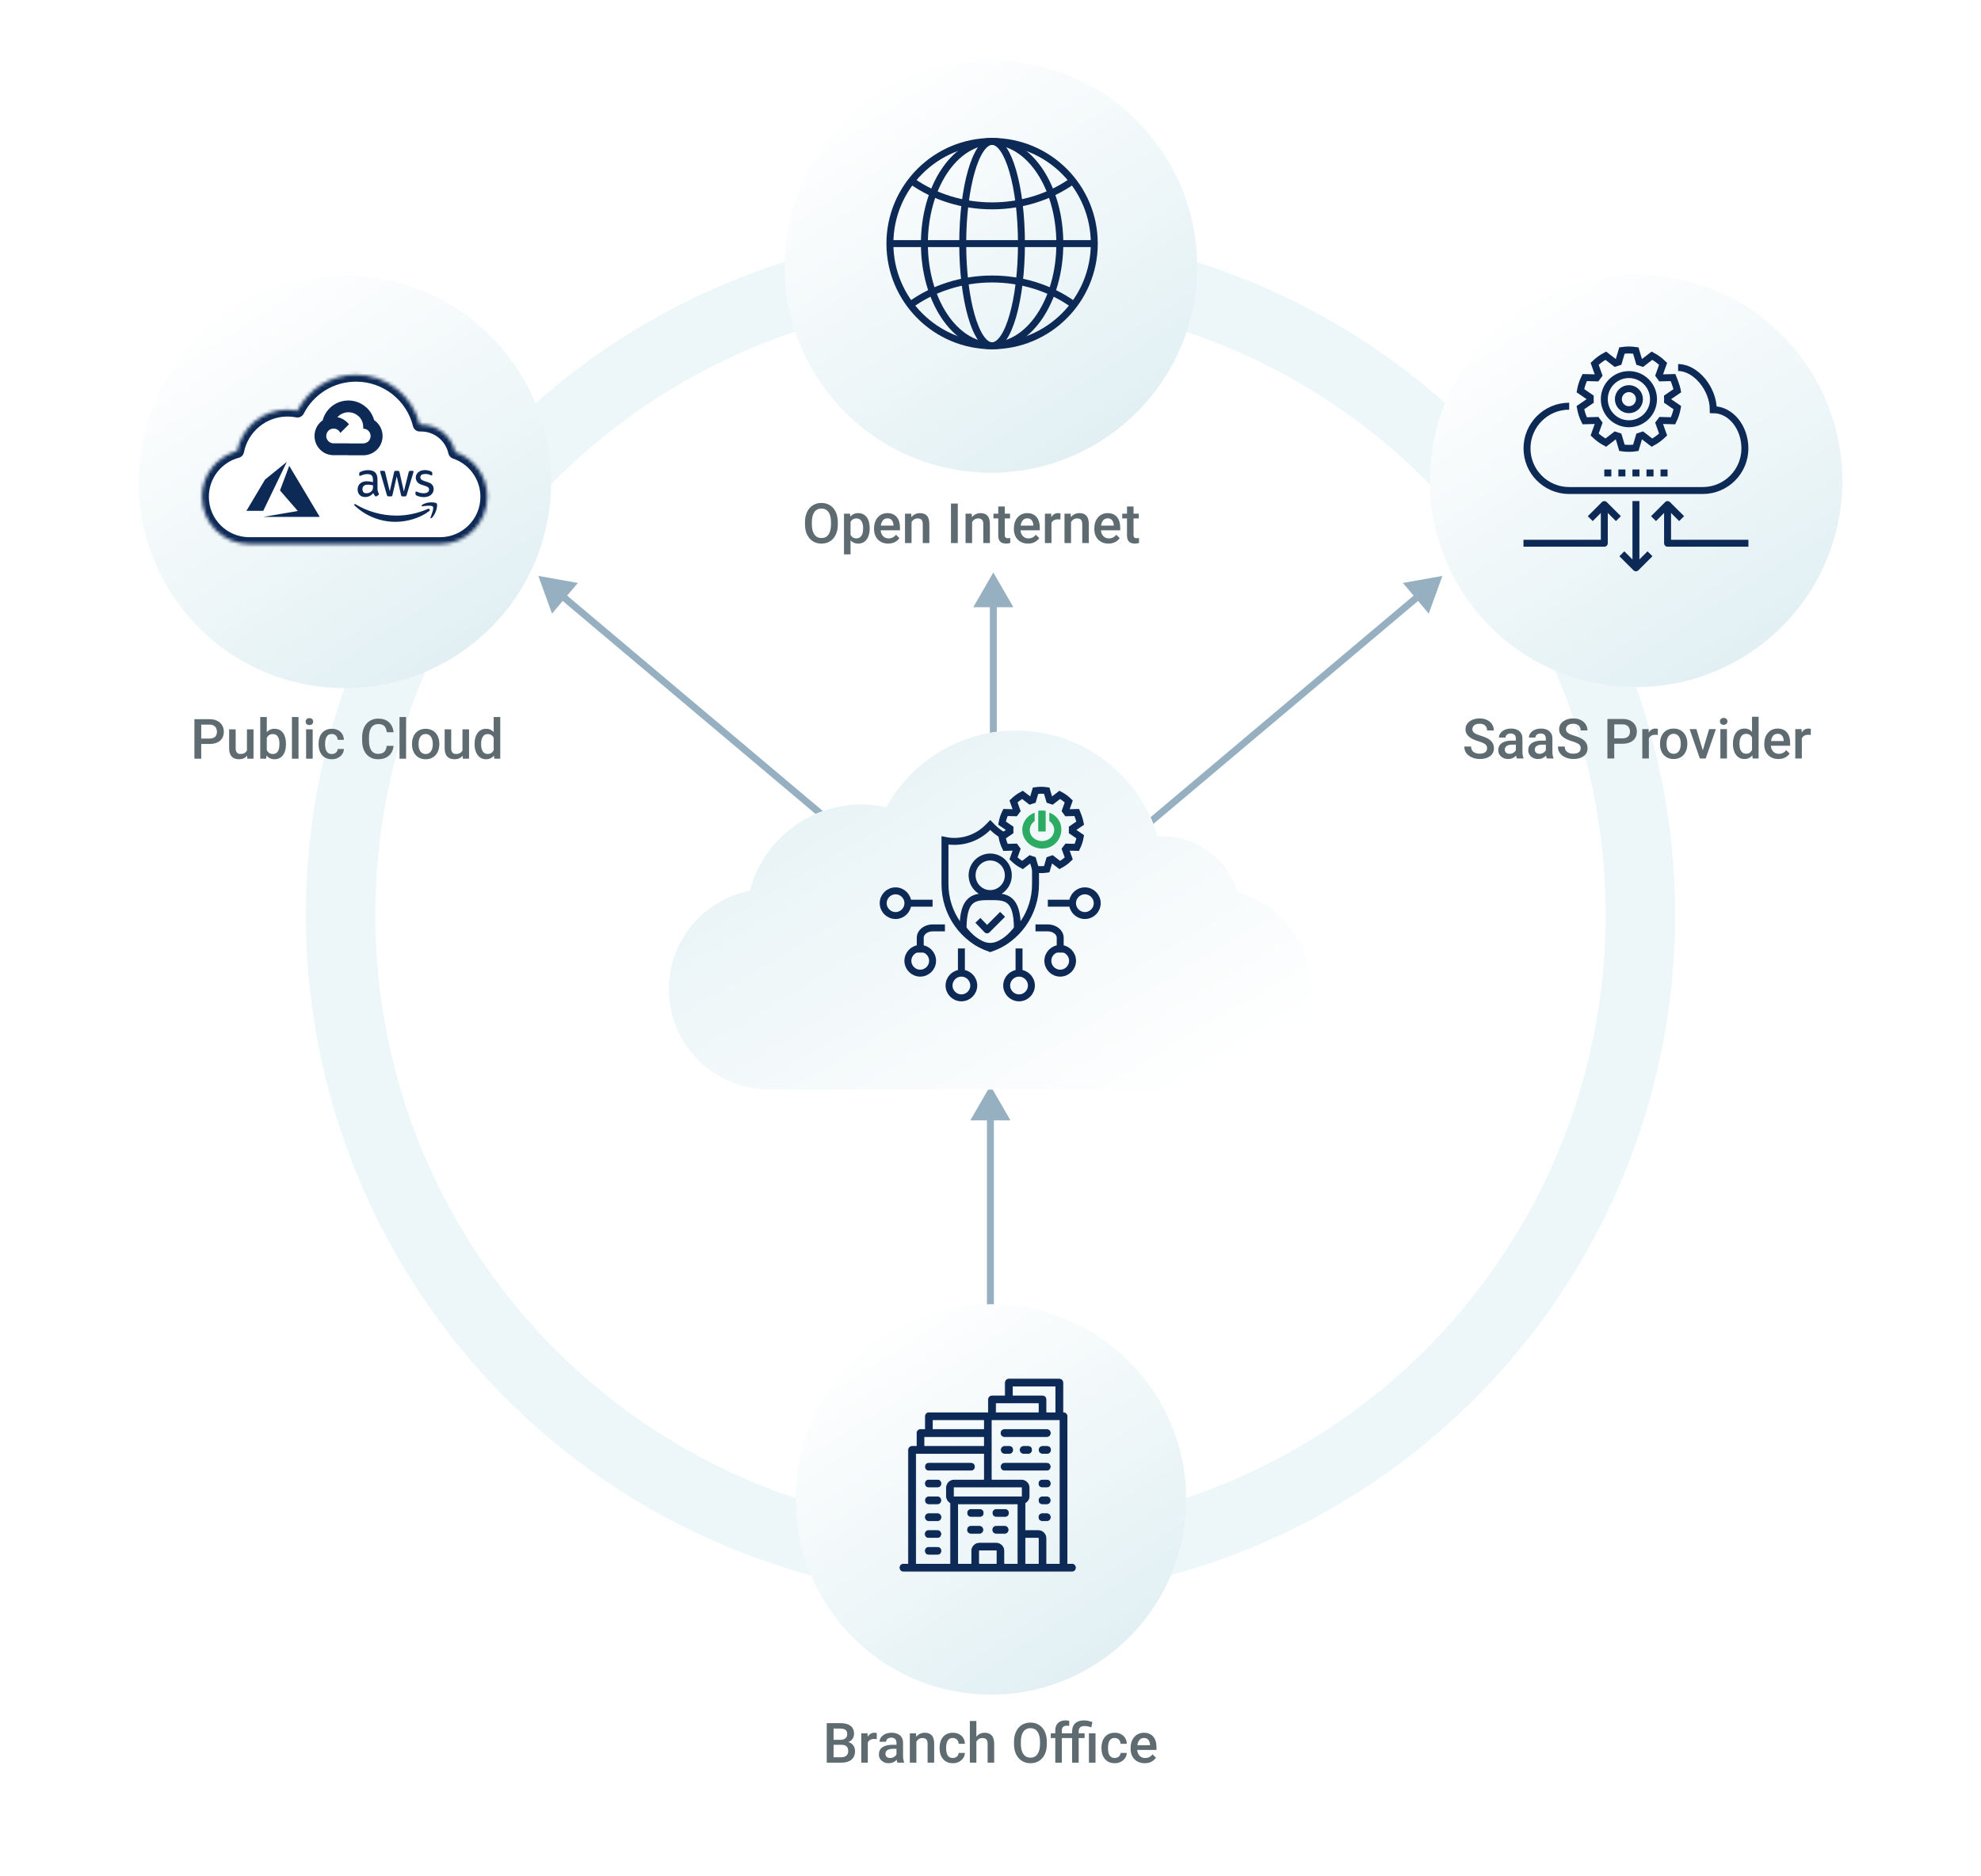 <?xml version="1.0" encoding="UTF-8"?> <svg xmlns="http://www.w3.org/2000/svg" width="570" height="540" viewBox="0 0 570 540" fill="none"><circle cx="284.995" cy="263.285" r="187" stroke="#EDF7F9" stroke-width="20"></circle><path d="M284.971 451.86L279.198 441.86L290.745 441.86L284.971 451.86ZM284.971 312.433L290.745 322.433L279.198 322.433L284.971 312.433ZM283.971 442.86L283.971 321.433L285.971 321.433L285.971 442.86L283.971 442.86Z" fill="#97B0C1"></path><path d="M285.815 270.733L280.041 260.733L291.588 260.733L285.815 270.733ZM285.815 164.751L291.588 174.751L280.041 174.751L285.815 164.751ZM284.815 261.733L284.815 173.751L286.815 173.751L286.815 261.733L284.815 261.733Z" fill="#97B0C1"></path><path d="M296.448 265.644L300.376 254.786L307.816 263.617L296.448 265.644ZM415.026 165.744L411.098 176.602L403.658 167.771L415.026 165.744ZM302.687 259.081L407.499 170.778L408.787 172.307L303.975 260.61L302.687 259.081Z" fill="#97B0C1"></path><path d="M273.479 265.644L269.551 254.786L262.111 263.617L273.479 265.644ZM154.901 165.744L158.829 176.602L166.268 167.771L154.901 165.744ZM267.24 259.081L162.428 170.778L161.139 172.307L265.952 260.61L267.24 259.081Z" fill="#97B0C1"></path><g filter="url(#filter0_d_73_389)"><circle cx="56.162" cy="56.162" r="56.162" transform="matrix(0.12 -0.993 -0.993 -0.12 334.159 487.039)" fill="url(#paint0_linear_73_389)"></circle></g><path d="M290.285 396.695C289.612 396.692 289.067 397.238 289.069 397.91V401.537H285.44C284.772 401.534 284.227 402.074 284.225 402.742V406.381H267.283C267.242 406.378 267.202 406.378 267.16 406.381C266.541 406.443 266.067 406.964 266.068 407.587V411.223H264.862C264.821 411.22 264.779 411.22 264.737 411.223C264.118 411.284 263.646 411.806 263.647 412.428V416.067H262.441C262.4 416.065 262.358 416.065 262.316 416.067C261.697 416.129 261.225 416.65 261.226 417.273V449.958H260.021C259.979 449.955 259.937 449.955 259.895 449.958C258.28 450.041 258.405 452.465 260.021 452.381H308.441C310.057 452.381 310.057 449.958 308.441 449.958H307.226V407.587C307.224 406.921 306.686 406.383 306.021 406.381V397.91C306.023 397.238 305.478 396.692 304.805 396.695H290.285ZM291.49 399.116H303.597V406.381H301.176V402.742C301.174 402.074 300.63 401.534 299.961 401.537H291.49V399.116ZM286.648 403.958H298.755V406.381H286.648V403.958ZM268.491 408.802H283.019V411.223H268.491V408.802ZM285.44 408.802H304.805V449.958H301.176V442.695C301.176 441.375 300.076 440.272 298.755 440.272H295.119V432.666C295.838 432.242 296.334 431.466 296.334 430.585V428.164C296.334 426.844 295.231 425.744 293.911 425.744C291.088 425.744 288.264 425.744 285.44 425.744V408.802ZM288.953 411.223C287.377 411.334 287.49 413.683 289.069 413.644H301.176C302.827 413.681 302.827 411.186 301.176 411.223H289.069C289.031 411.22 288.992 411.22 288.953 411.223ZM266.068 413.644H283.019V416.067H266.068V413.644ZM290.417 416.062C290.373 416.061 290.329 416.063 290.285 416.066H289.069C289.031 416.064 288.992 416.064 288.953 416.066C287.469 416.251 287.574 418.436 289.069 418.477H290.285C291.947 418.624 292.086 416.098 290.417 416.062ZM295.859 416.062C295.815 416.061 295.771 416.063 295.727 416.066H294.519C294.478 416.064 294.437 416.064 294.396 416.066C292.908 416.253 293.02 418.443 294.519 418.477H295.727C297.389 418.624 297.528 416.098 295.859 416.062ZM301.311 416.062C301.266 416.061 301.221 416.063 301.176 416.066H299.961C299.923 416.064 299.884 416.064 299.845 416.066C298.36 416.251 298.465 418.436 299.961 418.477H301.176C302.836 418.623 302.977 416.102 301.311 416.062ZM263.647 418.478H283.019V425.744C280.192 425.744 277.365 425.744 274.539 425.744C273.219 425.744 272.128 426.844 272.128 428.164V430.585C272.128 431.466 272.618 432.242 273.333 432.666V449.958H263.647V418.478ZM267.283 420.899C265.668 420.899 265.668 423.323 267.283 423.323H279.383C280.999 423.323 280.999 420.899 279.383 420.899H267.283ZM289.069 420.899C287.454 420.899 287.454 423.323 289.069 423.323H301.176C302.792 423.323 302.792 420.899 301.176 420.899H289.069ZM267.283 425.744C265.633 425.707 265.633 428.202 267.283 428.164H269.707C271.357 428.202 271.357 425.707 269.707 425.744H267.283ZM299.961 425.744C298.311 425.707 298.311 428.202 299.961 428.164H301.176C302.827 428.202 302.827 425.707 301.176 425.744H299.961ZM274.539 428.164C280.995 428.164 287.455 428.164 293.911 428.164V430.585C287.455 430.585 280.995 430.585 274.539 430.585V428.164ZM267.283 430.585C265.668 430.585 265.668 433.009 267.283 433.009H269.707C271.322 433.009 271.322 430.585 269.707 430.585H267.283ZM299.961 430.585C298.346 430.585 298.346 433.009 299.961 433.009H301.176C302.792 433.009 302.792 430.585 301.176 430.585H299.961ZM275.754 433.009C281.401 433.009 287.05 433.009 292.696 433.009V449.958H289.069V446.321C289.069 445.001 287.969 443.901 286.648 443.901H281.804C280.484 443.901 279.383 445.001 279.383 446.321V449.958H275.754V433.009ZM281.939 434.219C281.065 434.227 280.142 434.223 279.267 434.223C277.782 434.408 277.887 436.593 279.383 436.634H281.804C283.464 436.78 283.605 434.259 281.939 434.219ZM289.202 434.219C288.328 434.227 287.406 434.223 286.533 434.223C285.048 434.408 285.153 436.593 286.648 436.634H289.069C290.732 436.781 290.87 434.255 289.202 434.219ZM267.16 435.43C265.587 435.548 265.706 437.892 267.283 437.851H269.707C271.357 437.888 271.357 435.393 269.707 435.43H267.283C267.242 435.427 267.201 435.427 267.16 435.43ZM299.845 435.43C298.269 435.541 298.382 437.89 299.961 437.851H301.176C302.827 437.888 302.827 435.393 301.176 435.43H299.961C299.923 435.427 299.884 435.427 299.845 435.43ZM279.383 439.056C277.768 439.056 277.768 441.48 279.383 441.48H281.804C283.42 441.48 283.42 439.056 281.804 439.056H279.383ZM286.648 439.056C285.033 439.056 285.033 441.48 286.648 441.48H289.069C290.685 441.48 290.685 439.056 289.069 439.056H286.648ZM267.16 440.272C265.545 440.353 265.668 442.777 267.283 442.695H269.707C271.322 442.695 271.322 440.272 269.707 440.272H267.283C267.242 440.269 267.201 440.269 267.16 440.272ZM295.119 442.695H298.755V449.958H295.119V442.695ZM267.16 445.116C265.586 445.233 265.705 447.58 267.283 447.537H269.707C271.356 447.574 271.356 445.08 269.707 445.116H267.283C267.242 445.113 267.201 445.113 267.16 445.116ZM281.804 446.321H286.648V449.958H281.804V446.321Z" fill="#0D2A56" stroke="#F5FAFC" stroke-width="0.2"></path><path d="M242.151 502.144H239.252L239.237 500.714H241.768C242.195 500.714 242.557 500.652 242.854 500.527C243.156 500.397 243.385 500.212 243.542 499.972C243.698 499.727 243.776 499.433 243.776 499.089C243.776 498.709 243.703 498.399 243.557 498.16C243.411 497.92 243.187 497.746 242.885 497.636C242.588 497.527 242.208 497.472 241.745 497.472H239.846V507.285H237.885V495.91H241.745C242.37 495.91 242.927 495.97 243.417 496.089C243.911 496.209 244.331 496.397 244.674 496.652C245.023 496.902 245.286 497.22 245.463 497.605C245.646 497.99 245.737 498.449 245.737 498.98C245.737 499.449 245.625 499.878 245.401 500.269C245.177 500.654 244.846 500.97 244.409 501.214C243.971 501.459 243.427 501.605 242.776 501.652L242.151 502.144ZM242.065 507.285H238.635L239.518 505.73H242.065C242.508 505.73 242.877 505.657 243.174 505.511C243.471 505.36 243.693 505.154 243.838 504.894C243.989 504.628 244.065 504.319 244.065 503.964C244.065 503.595 244 503.274 243.87 503.003C243.739 502.727 243.534 502.516 243.252 502.371C242.971 502.22 242.604 502.144 242.151 502.144H239.948L239.963 500.714H242.831L243.276 501.253C243.901 501.274 244.414 501.412 244.815 501.667C245.221 501.923 245.523 502.253 245.721 502.66C245.919 503.066 246.018 503.503 246.018 503.972C246.018 504.696 245.859 505.303 245.542 505.792C245.229 506.282 244.778 506.654 244.19 506.91C243.601 507.16 242.893 507.285 242.065 507.285ZM249.698 500.441V507.285H247.815V498.832H249.612L249.698 500.441ZM252.284 498.777L252.268 500.527C252.153 500.506 252.028 500.49 251.893 500.48C251.763 500.47 251.633 500.464 251.502 500.464C251.18 500.464 250.896 500.511 250.651 500.605C250.406 500.694 250.2 500.824 250.034 500.996C249.872 501.162 249.747 501.365 249.659 501.605C249.57 501.845 249.518 502.113 249.502 502.41L249.073 502.441C249.073 501.91 249.125 501.417 249.229 500.964C249.333 500.511 249.489 500.113 249.698 499.769C249.911 499.425 250.177 499.157 250.495 498.964C250.818 498.772 251.19 498.675 251.612 498.675C251.726 498.675 251.849 498.686 251.979 498.707C252.114 498.727 252.216 498.751 252.284 498.777ZM257.948 505.589V501.558C257.948 501.256 257.893 500.996 257.784 500.777C257.674 500.558 257.508 500.389 257.284 500.269C257.065 500.149 256.789 500.089 256.456 500.089C256.148 500.089 255.883 500.141 255.659 500.246C255.435 500.35 255.26 500.49 255.135 500.667C255.01 500.845 254.948 501.045 254.948 501.269H253.073C253.073 500.936 253.153 500.613 253.315 500.3C253.476 499.988 253.711 499.709 254.018 499.464C254.325 499.22 254.693 499.027 255.12 498.886C255.547 498.746 256.026 498.675 256.557 498.675C257.193 498.675 257.755 498.782 258.245 498.996C258.739 499.209 259.127 499.532 259.409 499.964C259.695 500.391 259.838 500.928 259.838 501.574V505.332C259.838 505.717 259.864 506.063 259.917 506.371C259.974 506.673 260.055 506.936 260.159 507.16V507.285H258.229C258.14 507.082 258.07 506.824 258.018 506.511C257.971 506.194 257.948 505.886 257.948 505.589ZM258.221 502.144L258.237 503.308H256.885C256.536 503.308 256.229 503.342 255.963 503.41C255.698 503.472 255.476 503.566 255.299 503.691C255.122 503.816 254.989 503.967 254.901 504.144C254.812 504.321 254.768 504.522 254.768 504.746C254.768 504.97 254.82 505.175 254.924 505.363C255.028 505.545 255.18 505.688 255.377 505.792C255.581 505.897 255.825 505.949 256.112 505.949C256.497 505.949 256.833 505.871 257.12 505.714C257.411 505.553 257.64 505.358 257.807 505.128C257.974 504.894 258.062 504.673 258.073 504.464L258.682 505.3C258.62 505.514 258.513 505.743 258.362 505.988C258.211 506.233 258.013 506.467 257.768 506.691C257.528 506.91 257.239 507.089 256.901 507.23C256.568 507.371 256.182 507.441 255.745 507.441C255.193 507.441 254.7 507.332 254.268 507.113C253.836 506.889 253.497 506.589 253.252 506.214C253.008 505.834 252.885 505.404 252.885 504.925C252.885 504.477 252.969 504.082 253.135 503.738C253.307 503.389 253.557 503.097 253.885 502.863C254.219 502.628 254.625 502.451 255.104 502.332C255.583 502.207 256.13 502.144 256.745 502.144H258.221ZM263.674 500.636V507.285H261.792V498.832H263.565L263.674 500.636ZM263.338 502.746L262.729 502.738C262.734 502.139 262.818 501.589 262.979 501.089C263.146 500.589 263.375 500.16 263.667 499.8C263.963 499.441 264.318 499.165 264.729 498.972C265.14 498.774 265.599 498.675 266.104 498.675C266.51 498.675 266.877 498.733 267.206 498.847C267.539 498.957 267.823 499.136 268.057 499.386C268.297 499.636 268.479 499.962 268.604 500.363C268.729 500.759 268.792 501.246 268.792 501.824V507.285H266.901V501.816C266.901 501.41 266.841 501.089 266.721 500.855C266.607 500.615 266.437 500.446 266.213 500.347C265.995 500.243 265.721 500.191 265.393 500.191C265.07 500.191 264.781 500.259 264.526 500.394C264.271 500.529 264.055 500.714 263.877 500.949C263.706 501.183 263.573 501.454 263.479 501.761C263.385 502.069 263.338 502.397 263.338 502.746ZM274.167 505.941C274.474 505.941 274.75 505.881 274.995 505.761C275.245 505.636 275.445 505.464 275.596 505.246C275.752 505.027 275.838 504.774 275.854 504.488H277.627C277.617 505.035 277.456 505.532 277.143 505.98C276.831 506.428 276.417 506.785 275.901 507.05C275.385 507.311 274.815 507.441 274.19 507.441C273.544 507.441 272.982 507.332 272.502 507.113C272.023 506.889 271.625 506.582 271.307 506.191C270.989 505.8 270.75 505.35 270.588 504.839C270.432 504.329 270.354 503.782 270.354 503.199V502.925C270.354 502.342 270.432 501.795 270.588 501.285C270.75 500.769 270.989 500.316 271.307 499.925C271.625 499.535 272.023 499.23 272.502 499.011C272.982 498.787 273.542 498.675 274.182 498.675C274.859 498.675 275.453 498.811 275.963 499.082C276.474 499.347 276.875 499.72 277.167 500.199C277.463 500.673 277.617 501.225 277.627 501.855H275.854C275.838 501.542 275.76 501.261 275.62 501.011C275.484 500.756 275.292 500.553 275.042 500.402C274.797 500.251 274.502 500.175 274.159 500.175C273.778 500.175 273.463 500.253 273.213 500.41C272.963 500.561 272.768 500.769 272.627 501.035C272.487 501.295 272.385 501.589 272.323 501.917C272.265 502.24 272.237 502.576 272.237 502.925V503.199C272.237 503.548 272.265 503.886 272.323 504.214C272.38 504.542 272.479 504.837 272.62 505.097C272.765 505.352 272.963 505.558 273.213 505.714C273.463 505.865 273.781 505.941 274.167 505.941ZM280.932 495.285V507.285H279.057V495.285H280.932ZM280.604 502.746L279.995 502.738C280 502.154 280.081 501.615 280.237 501.121C280.398 500.626 280.622 500.196 280.909 499.832C281.2 499.462 281.549 499.178 281.956 498.98C282.362 498.777 282.812 498.675 283.307 498.675C283.724 498.675 284.099 498.733 284.432 498.847C284.771 498.962 285.062 499.147 285.307 499.402C285.552 499.652 285.737 499.98 285.862 500.386C285.992 500.787 286.057 501.277 286.057 501.855V507.285H284.167V501.839C284.167 501.433 284.107 501.11 283.987 500.871C283.872 500.631 283.703 500.459 283.479 500.355C283.255 500.246 282.982 500.191 282.659 500.191C282.32 500.191 282.021 500.259 281.76 500.394C281.505 500.529 281.292 500.714 281.12 500.949C280.948 501.183 280.818 501.454 280.729 501.761C280.646 502.069 280.604 502.397 280.604 502.746ZM301.206 501.285V501.91C301.206 502.769 301.094 503.54 300.87 504.222C300.646 504.904 300.325 505.485 299.909 505.964C299.497 506.444 299.002 506.811 298.424 507.066C297.846 507.316 297.206 507.441 296.502 507.441C295.805 507.441 295.167 507.316 294.588 507.066C294.015 506.811 293.518 506.444 293.096 505.964C292.674 505.485 292.346 504.904 292.112 504.222C291.883 503.54 291.768 502.769 291.768 501.91V501.285C291.768 500.425 291.883 499.657 292.112 498.98C292.341 498.298 292.664 497.717 293.081 497.238C293.502 496.753 294 496.386 294.573 496.136C295.151 495.881 295.789 495.753 296.487 495.753C297.19 495.753 297.831 495.881 298.409 496.136C298.987 496.386 299.484 496.753 299.901 497.238C300.318 497.717 300.638 498.298 300.862 498.98C301.091 499.657 301.206 500.425 301.206 501.285ZM299.245 501.91V501.269C299.245 500.634 299.182 500.074 299.057 499.589C298.937 499.1 298.758 498.691 298.518 498.363C298.284 498.029 297.995 497.779 297.651 497.613C297.307 497.441 296.919 497.355 296.487 497.355C296.055 497.355 295.669 497.441 295.331 497.613C294.992 497.779 294.703 498.029 294.463 498.363C294.229 498.691 294.049 499.1 293.924 499.589C293.799 500.074 293.737 500.634 293.737 501.269V501.91C293.737 502.545 293.799 503.108 293.924 503.597C294.049 504.087 294.232 504.501 294.471 504.839C294.716 505.173 295.008 505.425 295.346 505.597C295.685 505.764 296.07 505.847 296.502 505.847C296.94 505.847 297.328 505.764 297.667 505.597C298.005 505.425 298.292 505.173 298.526 504.839C298.76 504.501 298.937 504.087 299.057 503.597C299.182 503.108 299.245 502.545 299.245 501.91ZM305.526 507.285H303.643V498.019C303.643 497.389 303.76 496.86 303.995 496.433C304.234 496.001 304.575 495.675 305.018 495.457C305.461 495.233 305.984 495.121 306.588 495.121C306.776 495.121 306.961 495.134 307.143 495.16C307.325 495.181 307.502 495.214 307.674 495.261L307.627 496.714C307.523 496.688 307.409 496.67 307.284 496.66C307.164 496.649 307.034 496.644 306.893 496.644C306.607 496.644 306.359 496.699 306.151 496.808C305.948 496.912 305.792 497.066 305.682 497.269C305.578 497.472 305.526 497.722 305.526 498.019V507.285ZM307.315 498.832V500.207H302.346V498.832H307.315ZM310.37 507.285H308.487V498.285C308.487 497.602 308.622 497.027 308.893 496.558C309.164 496.089 309.555 495.733 310.065 495.488C310.581 495.243 311.193 495.121 311.901 495.121C312.318 495.121 312.721 495.165 313.112 495.253C313.502 495.342 313.903 495.454 314.315 495.589L314.026 497.121C313.765 497.032 313.471 496.949 313.143 496.871C312.82 496.787 312.45 496.746 312.034 496.746C311.466 496.746 311.047 496.876 310.776 497.136C310.505 497.391 310.37 497.774 310.37 498.285V507.285ZM312.073 498.832V500.207H307.19V498.832H312.073ZM315.213 498.832V507.285H313.323V498.832H315.213ZM320.745 505.941C321.052 505.941 321.328 505.881 321.573 505.761C321.823 505.636 322.023 505.464 322.174 505.246C322.331 505.027 322.417 504.774 322.432 504.488H324.206C324.195 505.035 324.034 505.532 323.721 505.98C323.409 506.428 322.995 506.785 322.479 507.05C321.963 507.311 321.393 507.441 320.768 507.441C320.122 507.441 319.56 507.332 319.081 507.113C318.601 506.889 318.203 506.582 317.885 506.191C317.568 505.8 317.328 505.35 317.167 504.839C317.01 504.329 316.932 503.782 316.932 503.199V502.925C316.932 502.342 317.01 501.795 317.167 501.285C317.328 500.769 317.568 500.316 317.885 499.925C318.203 499.535 318.601 499.23 319.081 499.011C319.56 498.787 320.12 498.675 320.76 498.675C321.437 498.675 322.031 498.811 322.542 499.082C323.052 499.347 323.453 499.72 323.745 500.199C324.042 500.673 324.195 501.225 324.206 501.855H322.432C322.417 501.542 322.338 501.261 322.198 501.011C322.062 500.756 321.87 500.553 321.62 500.402C321.375 500.251 321.081 500.175 320.737 500.175C320.357 500.175 320.042 500.253 319.792 500.41C319.542 500.561 319.346 500.769 319.206 501.035C319.065 501.295 318.963 501.589 318.901 501.917C318.844 502.24 318.815 502.576 318.815 502.925V503.199C318.815 503.548 318.844 503.886 318.901 504.214C318.958 504.542 319.057 504.837 319.198 505.097C319.344 505.352 319.542 505.558 319.792 505.714C320.042 505.865 320.359 505.941 320.745 505.941ZM329.377 507.441C328.752 507.441 328.187 507.339 327.682 507.136C327.182 506.928 326.755 506.639 326.401 506.269C326.052 505.899 325.784 505.464 325.596 504.964C325.409 504.464 325.315 503.925 325.315 503.347V503.035C325.315 502.373 325.411 501.774 325.604 501.238C325.797 500.701 326.065 500.243 326.409 499.863C326.752 499.477 327.159 499.183 327.627 498.98C328.096 498.777 328.604 498.675 329.151 498.675C329.755 498.675 330.284 498.777 330.737 498.98C331.19 499.183 331.565 499.47 331.862 499.839C332.164 500.204 332.388 500.639 332.534 501.144C332.685 501.649 332.76 502.207 332.76 502.816V503.621H326.229V502.269H330.901V502.121C330.89 501.782 330.823 501.464 330.698 501.167C330.578 500.871 330.393 500.631 330.143 500.449C329.893 500.266 329.56 500.175 329.143 500.175C328.831 500.175 328.552 500.243 328.307 500.378C328.068 500.509 327.867 500.699 327.706 500.949C327.544 501.199 327.419 501.501 327.331 501.855C327.247 502.204 327.206 502.597 327.206 503.035V503.347C327.206 503.717 327.255 504.061 327.354 504.378C327.458 504.691 327.609 504.964 327.807 505.199C328.005 505.433 328.245 505.618 328.526 505.753C328.807 505.884 329.127 505.949 329.487 505.949C329.94 505.949 330.344 505.858 330.698 505.675C331.052 505.493 331.359 505.235 331.62 504.902L332.612 505.863C332.43 506.128 332.193 506.384 331.901 506.628C331.609 506.868 331.252 507.063 330.831 507.214C330.414 507.365 329.93 507.441 329.377 507.441Z" fill="#5E6B71"></path><g filter="url(#filter1_d_73_389)"><circle cx="59.326" cy="59.326" r="59.326" transform="matrix(0.12 -0.993 -0.993 -0.12 522.549 197.417)" fill="url(#paint1_linear_73_389)"></circle></g><path d="M427.885 215.355C427.885 215.121 427.849 214.912 427.776 214.73C427.708 214.548 427.586 214.381 427.409 214.23C427.232 214.079 426.982 213.933 426.659 213.792C426.341 213.647 425.935 213.498 425.44 213.347C424.898 213.181 424.398 212.996 423.94 212.792C423.487 212.584 423.091 212.345 422.752 212.074C422.414 211.798 422.151 211.483 421.963 211.128C421.776 210.769 421.682 210.355 421.682 209.886C421.682 209.423 421.778 209.001 421.971 208.621C422.169 208.24 422.448 207.912 422.807 207.636C423.172 207.355 423.601 207.139 424.096 206.988C424.591 206.832 425.138 206.753 425.737 206.753C426.581 206.753 427.307 206.91 427.917 207.222C428.531 207.535 429.002 207.954 429.331 208.48C429.664 209.006 429.831 209.587 429.831 210.222H427.885C427.885 209.847 427.805 209.516 427.643 209.23C427.487 208.938 427.247 208.709 426.924 208.542C426.607 208.376 426.203 208.292 425.713 208.292C425.25 208.292 424.864 208.363 424.557 208.503C424.25 208.644 424.021 208.834 423.87 209.074C423.719 209.313 423.643 209.584 423.643 209.886C423.643 210.1 423.693 210.295 423.792 210.472C423.89 210.644 424.042 210.806 424.245 210.957C424.448 211.102 424.703 211.24 425.01 211.371C425.318 211.501 425.68 211.626 426.096 211.746C426.726 211.933 427.276 212.141 427.745 212.371C428.213 212.595 428.604 212.85 428.917 213.136C429.229 213.423 429.463 213.748 429.62 214.113C429.776 214.472 429.854 214.881 429.854 215.339C429.854 215.819 429.758 216.251 429.565 216.636C429.372 217.016 429.096 217.342 428.737 217.613C428.383 217.878 427.956 218.084 427.456 218.23C426.961 218.371 426.409 218.441 425.799 218.441C425.252 218.441 424.713 218.368 424.182 218.222C423.656 218.076 423.177 217.855 422.745 217.558C422.312 217.256 421.969 216.881 421.713 216.433C421.458 215.98 421.331 215.451 421.331 214.847H423.292C423.292 215.217 423.354 215.532 423.479 215.792C423.609 216.053 423.789 216.266 424.018 216.433C424.247 216.595 424.513 216.714 424.815 216.792C425.122 216.871 425.45 216.91 425.799 216.91C426.258 216.91 426.64 216.845 426.948 216.714C427.26 216.584 427.495 216.402 427.651 216.167C427.807 215.933 427.885 215.662 427.885 215.355ZM436.167 216.589V212.558C436.167 212.256 436.112 211.996 436.002 211.777C435.893 211.558 435.726 211.389 435.502 211.269C435.284 211.149 435.008 211.089 434.674 211.089C434.367 211.089 434.101 211.141 433.877 211.246C433.653 211.35 433.479 211.49 433.354 211.667C433.229 211.845 433.167 212.045 433.167 212.269H431.292C431.292 211.936 431.372 211.613 431.534 211.3C431.695 210.988 431.93 210.709 432.237 210.464C432.544 210.22 432.911 210.027 433.338 209.886C433.765 209.746 434.245 209.675 434.776 209.675C435.411 209.675 435.974 209.782 436.463 209.996C436.958 210.209 437.346 210.532 437.627 210.964C437.914 211.391 438.057 211.928 438.057 212.574V216.332C438.057 216.717 438.083 217.063 438.135 217.371C438.193 217.673 438.273 217.936 438.377 218.16V218.285H436.448C436.359 218.082 436.289 217.824 436.237 217.511C436.19 217.194 436.167 216.886 436.167 216.589ZM436.44 213.144L436.456 214.308H435.104C434.755 214.308 434.448 214.342 434.182 214.41C433.917 214.472 433.695 214.566 433.518 214.691C433.341 214.816 433.208 214.967 433.12 215.144C433.031 215.321 432.987 215.522 432.987 215.746C432.987 215.97 433.039 216.175 433.143 216.363C433.247 216.545 433.398 216.688 433.596 216.792C433.799 216.897 434.044 216.949 434.331 216.949C434.716 216.949 435.052 216.871 435.338 216.714C435.63 216.553 435.859 216.358 436.026 216.128C436.193 215.894 436.281 215.673 436.292 215.464L436.901 216.3C436.838 216.514 436.732 216.743 436.581 216.988C436.43 217.233 436.232 217.467 435.987 217.691C435.747 217.91 435.458 218.089 435.12 218.23C434.786 218.371 434.401 218.441 433.963 218.441C433.411 218.441 432.919 218.332 432.487 218.113C432.055 217.889 431.716 217.589 431.471 217.214C431.226 216.834 431.104 216.404 431.104 215.925C431.104 215.477 431.187 215.082 431.354 214.738C431.526 214.389 431.776 214.097 432.104 213.863C432.437 213.628 432.844 213.451 433.323 213.332C433.802 213.207 434.349 213.144 434.963 213.144H436.44ZM444.792 216.589V212.558C444.792 212.256 444.737 211.996 444.627 211.777C444.518 211.558 444.351 211.389 444.127 211.269C443.909 211.149 443.633 211.089 443.299 211.089C442.992 211.089 442.726 211.141 442.502 211.246C442.278 211.35 442.104 211.49 441.979 211.667C441.854 211.845 441.792 212.045 441.792 212.269H439.917C439.917 211.936 439.997 211.613 440.159 211.3C440.32 210.988 440.555 210.709 440.862 210.464C441.169 210.22 441.536 210.027 441.963 209.886C442.39 209.746 442.87 209.675 443.401 209.675C444.036 209.675 444.599 209.782 445.088 209.996C445.583 210.209 445.971 210.532 446.252 210.964C446.539 211.391 446.682 211.928 446.682 212.574V216.332C446.682 216.717 446.708 217.063 446.76 217.371C446.818 217.673 446.898 217.936 447.002 218.16V218.285H445.073C444.984 218.082 444.914 217.824 444.862 217.511C444.815 217.194 444.792 216.886 444.792 216.589ZM445.065 213.144L445.081 214.308H443.729C443.38 214.308 443.073 214.342 442.807 214.41C442.542 214.472 442.32 214.566 442.143 214.691C441.966 214.816 441.833 214.967 441.745 215.144C441.656 215.321 441.612 215.522 441.612 215.746C441.612 215.97 441.664 216.175 441.768 216.363C441.872 216.545 442.023 216.688 442.221 216.792C442.424 216.897 442.669 216.949 442.956 216.949C443.341 216.949 443.677 216.871 443.963 216.714C444.255 216.553 444.484 216.358 444.651 216.128C444.818 215.894 444.906 215.673 444.917 215.464L445.526 216.3C445.463 216.514 445.357 216.743 445.206 216.988C445.055 217.233 444.857 217.467 444.612 217.691C444.372 217.91 444.083 218.089 443.745 218.23C443.411 218.371 443.026 218.441 442.588 218.441C442.036 218.441 441.544 218.332 441.112 218.113C440.68 217.889 440.341 217.589 440.096 217.214C439.851 216.834 439.729 216.404 439.729 215.925C439.729 215.477 439.812 215.082 439.979 214.738C440.151 214.389 440.401 214.097 440.729 213.863C441.062 213.628 441.469 213.451 441.948 213.332C442.427 213.207 442.974 213.144 443.588 213.144H445.065ZM454.823 215.355C454.823 215.121 454.786 214.912 454.713 214.73C454.646 214.548 454.523 214.381 454.346 214.23C454.169 214.079 453.919 213.933 453.596 213.792C453.278 213.647 452.872 213.498 452.377 213.347C451.836 213.181 451.336 212.996 450.877 212.792C450.424 212.584 450.028 212.345 449.69 212.074C449.351 211.798 449.088 211.483 448.901 211.128C448.713 210.769 448.62 210.355 448.62 209.886C448.62 209.423 448.716 209.001 448.909 208.621C449.107 208.24 449.385 207.912 449.745 207.636C450.109 207.355 450.539 207.139 451.034 206.988C451.528 206.832 452.075 206.753 452.674 206.753C453.518 206.753 454.245 206.91 454.854 207.222C455.469 207.535 455.94 207.954 456.268 208.48C456.601 209.006 456.768 209.587 456.768 210.222H454.823C454.823 209.847 454.742 209.516 454.581 209.23C454.424 208.938 454.185 208.709 453.862 208.542C453.544 208.376 453.14 208.292 452.651 208.292C452.187 208.292 451.802 208.363 451.495 208.503C451.187 208.644 450.958 208.834 450.807 209.074C450.656 209.313 450.581 209.584 450.581 209.886C450.581 210.1 450.63 210.295 450.729 210.472C450.828 210.644 450.979 210.806 451.182 210.957C451.385 211.102 451.64 211.24 451.948 211.371C452.255 211.501 452.617 211.626 453.034 211.746C453.664 211.933 454.213 212.141 454.682 212.371C455.151 212.595 455.542 212.85 455.854 213.136C456.167 213.423 456.401 213.748 456.557 214.113C456.713 214.472 456.792 214.881 456.792 215.339C456.792 215.819 456.695 216.251 456.502 216.636C456.31 217.016 456.034 217.342 455.674 217.613C455.32 217.878 454.893 218.084 454.393 218.23C453.898 218.371 453.346 218.441 452.737 218.441C452.19 218.441 451.651 218.368 451.12 218.222C450.594 218.076 450.114 217.855 449.682 217.558C449.25 217.256 448.906 216.881 448.651 216.433C448.396 215.98 448.268 215.451 448.268 214.847H450.229C450.229 215.217 450.292 215.532 450.417 215.792C450.547 216.053 450.726 216.266 450.956 216.433C451.185 216.595 451.45 216.714 451.752 216.792C452.06 216.871 452.388 216.91 452.737 216.91C453.195 216.91 453.578 216.845 453.885 216.714C454.198 216.584 454.432 216.402 454.588 216.167C454.745 215.933 454.823 215.662 454.823 215.355ZM466.831 214.042H463.87V212.488H466.831C467.346 212.488 467.763 212.404 468.081 212.238C468.398 212.071 468.63 211.842 468.776 211.55C468.927 211.253 469.002 210.915 469.002 210.535C469.002 210.175 468.927 209.839 468.776 209.527C468.63 209.209 468.398 208.954 468.081 208.761C467.763 208.569 467.346 208.472 466.831 208.472H464.471V218.285H462.51V206.91H466.831C467.711 206.91 468.458 207.066 469.073 207.378C469.693 207.686 470.164 208.113 470.487 208.66C470.81 209.201 470.971 209.821 470.971 210.519C470.971 211.253 470.81 211.884 470.487 212.41C470.164 212.936 469.693 213.339 469.073 213.621C468.458 213.902 467.711 214.042 466.831 214.042ZM474.432 211.441V218.285H472.549V209.832H474.346L474.432 211.441ZM477.018 209.777L477.002 211.527C476.888 211.506 476.763 211.49 476.627 211.48C476.497 211.47 476.367 211.464 476.237 211.464C475.914 211.464 475.63 211.511 475.385 211.605C475.14 211.694 474.935 211.824 474.768 211.996C474.607 212.162 474.482 212.365 474.393 212.605C474.305 212.845 474.252 213.113 474.237 213.41L473.807 213.441C473.807 212.91 473.859 212.417 473.963 211.964C474.068 211.511 474.224 211.113 474.432 210.769C474.646 210.425 474.911 210.157 475.229 209.964C475.552 209.772 475.924 209.675 476.346 209.675C476.461 209.675 476.583 209.686 476.713 209.707C476.849 209.727 476.95 209.751 477.018 209.777ZM477.635 214.152V213.972C477.635 213.363 477.724 212.798 477.901 212.277C478.078 211.751 478.333 211.295 478.667 210.91C479.005 210.519 479.417 210.217 479.901 210.003C480.39 209.785 480.943 209.675 481.557 209.675C482.177 209.675 482.729 209.785 483.213 210.003C483.703 210.217 484.117 210.519 484.456 210.91C484.794 211.295 485.052 211.751 485.229 212.277C485.406 212.798 485.495 213.363 485.495 213.972V214.152C485.495 214.761 485.406 215.326 485.229 215.847C485.052 216.368 484.794 216.824 484.456 217.214C484.117 217.6 483.706 217.902 483.221 218.121C482.737 218.334 482.187 218.441 481.573 218.441C480.953 218.441 480.398 218.334 479.909 218.121C479.424 217.902 479.013 217.6 478.674 217.214C478.336 216.824 478.078 216.368 477.901 215.847C477.724 215.326 477.635 214.761 477.635 214.152ZM479.518 213.972V214.152C479.518 214.532 479.557 214.891 479.635 215.23C479.713 215.569 479.836 215.865 480.002 216.121C480.169 216.376 480.383 216.576 480.643 216.722C480.903 216.868 481.213 216.941 481.573 216.941C481.922 216.941 482.224 216.868 482.479 216.722C482.739 216.576 482.953 216.376 483.12 216.121C483.286 215.865 483.409 215.569 483.487 215.23C483.57 214.891 483.612 214.532 483.612 214.152V213.972C483.612 213.597 483.57 213.243 483.487 212.91C483.409 212.571 483.284 212.272 483.112 212.011C482.945 211.751 482.732 211.548 482.471 211.402C482.216 211.251 481.911 211.175 481.557 211.175C481.203 211.175 480.896 211.251 480.635 211.402C480.38 211.548 480.169 211.751 480.002 212.011C479.836 212.272 479.713 212.571 479.635 212.91C479.557 213.243 479.518 213.597 479.518 213.972ZM489.698 216.792L491.768 209.832H493.721L490.784 218.285H489.565L489.698 216.792ZM488.112 209.832L490.221 216.824L490.323 218.285H489.104L486.151 209.832H488.112ZM496.901 209.832V218.285H495.01V209.832H496.901ZM494.885 207.613C494.885 207.326 494.979 207.089 495.167 206.902C495.359 206.709 495.625 206.613 495.963 206.613C496.297 206.613 496.56 206.709 496.752 206.902C496.945 207.089 497.042 207.326 497.042 207.613C497.042 207.894 496.945 208.128 496.752 208.316C496.56 208.503 496.297 208.597 495.963 208.597C495.625 208.597 495.359 208.503 495.167 208.316C494.979 208.128 494.885 207.894 494.885 207.613ZM504.12 216.535V206.285H506.01V218.285H504.299L504.12 216.535ZM498.62 214.152V213.988C498.62 213.347 498.695 212.764 498.846 212.238C498.997 211.707 499.216 211.251 499.502 210.871C499.789 210.485 500.138 210.191 500.549 209.988C500.961 209.779 501.424 209.675 501.94 209.675C502.45 209.675 502.898 209.774 503.284 209.972C503.669 210.17 503.997 210.454 504.268 210.824C504.539 211.188 504.755 211.626 504.917 212.136C505.078 212.641 505.193 213.204 505.26 213.824V214.347C505.193 214.951 505.078 215.503 504.917 216.003C504.755 216.503 504.539 216.936 504.268 217.3C503.997 217.665 503.667 217.946 503.276 218.144C502.89 218.342 502.44 218.441 501.924 218.441C501.414 218.441 500.953 218.334 500.542 218.121C500.135 217.907 499.789 217.608 499.502 217.222C499.216 216.837 498.997 216.384 498.846 215.863C498.695 215.337 498.62 214.766 498.62 214.152ZM500.502 213.988V214.152C500.502 214.537 500.536 214.897 500.604 215.23C500.677 215.563 500.789 215.858 500.94 216.113C501.091 216.363 501.286 216.561 501.526 216.707C501.771 216.847 502.062 216.917 502.401 216.917C502.828 216.917 503.18 216.824 503.456 216.636C503.732 216.449 503.948 216.196 504.104 215.878C504.265 215.556 504.375 215.196 504.432 214.8V213.386C504.401 213.079 504.336 212.792 504.237 212.527C504.143 212.261 504.015 212.029 503.854 211.832C503.693 211.628 503.492 211.472 503.252 211.363C503.018 211.248 502.739 211.191 502.417 211.191C502.073 211.191 501.781 211.264 501.542 211.41C501.302 211.556 501.104 211.756 500.948 212.011C500.797 212.266 500.685 212.563 500.612 212.902C500.539 213.24 500.502 213.602 500.502 213.988ZM511.706 218.441C511.081 218.441 510.515 218.339 510.01 218.136C509.51 217.928 509.083 217.639 508.729 217.269C508.38 216.899 508.112 216.464 507.924 215.964C507.737 215.464 507.643 214.925 507.643 214.347V214.035C507.643 213.373 507.739 212.774 507.932 212.238C508.125 211.701 508.393 211.243 508.737 210.863C509.081 210.477 509.487 210.183 509.956 209.98C510.424 209.777 510.932 209.675 511.479 209.675C512.083 209.675 512.612 209.777 513.065 209.98C513.518 210.183 513.893 210.47 514.19 210.839C514.492 211.204 514.716 211.639 514.862 212.144C515.013 212.649 515.088 213.207 515.088 213.816V214.621H508.557V213.269H513.229V213.121C513.219 212.782 513.151 212.464 513.026 212.167C512.906 211.871 512.721 211.631 512.471 211.449C512.221 211.266 511.888 211.175 511.471 211.175C511.159 211.175 510.88 211.243 510.635 211.378C510.396 211.509 510.195 211.699 510.034 211.949C509.872 212.199 509.747 212.501 509.659 212.855C509.575 213.204 509.534 213.597 509.534 214.035V214.347C509.534 214.717 509.583 215.061 509.682 215.378C509.786 215.691 509.937 215.964 510.135 216.199C510.333 216.433 510.573 216.618 510.854 216.753C511.135 216.884 511.456 216.949 511.815 216.949C512.268 216.949 512.672 216.858 513.026 216.675C513.38 216.493 513.687 216.235 513.948 215.902L514.94 216.863C514.758 217.128 514.521 217.384 514.229 217.628C513.937 217.868 513.581 218.063 513.159 218.214C512.742 218.365 512.258 218.441 511.706 218.441ZM518.448 211.441V218.285H516.565V209.832H518.362L518.448 211.441ZM521.034 209.777L521.018 211.527C520.903 211.506 520.778 211.49 520.643 211.48C520.513 211.47 520.383 211.464 520.252 211.464C519.93 211.464 519.646 211.511 519.401 211.605C519.156 211.694 518.95 211.824 518.784 211.996C518.622 212.162 518.497 212.365 518.409 212.605C518.32 212.845 518.268 213.113 518.252 213.41L517.823 213.441C517.823 212.91 517.875 212.417 517.979 211.964C518.083 211.511 518.239 211.113 518.448 210.769C518.661 210.425 518.927 210.157 519.245 209.964C519.568 209.772 519.94 209.675 520.362 209.675C520.476 209.675 520.599 209.686 520.729 209.707C520.864 209.727 520.966 209.751 521.034 209.777Z" fill="#5E6B71"></path><path d="M241.065 150.285V150.91C241.065 151.769 240.953 152.54 240.729 153.222C240.505 153.904 240.185 154.485 239.768 154.964C239.357 155.444 238.862 155.811 238.284 156.066C237.706 156.316 237.065 156.441 236.362 156.441C235.664 156.441 235.026 156.316 234.448 156.066C233.875 155.811 233.377 155.444 232.956 154.964C232.534 154.485 232.206 153.904 231.971 153.222C231.742 152.54 231.627 151.769 231.627 150.91V150.285C231.627 149.425 231.742 148.657 231.971 147.98C232.2 147.298 232.523 146.717 232.94 146.238C233.362 145.753 233.859 145.386 234.432 145.136C235.01 144.881 235.648 144.753 236.346 144.753C237.049 144.753 237.69 144.881 238.268 145.136C238.846 145.386 239.344 145.753 239.76 146.238C240.177 146.717 240.497 147.298 240.721 147.98C240.95 148.657 241.065 149.425 241.065 150.285ZM239.104 150.91V150.269C239.104 149.634 239.042 149.074 238.917 148.589C238.797 148.1 238.617 147.691 238.377 147.363C238.143 147.029 237.854 146.779 237.51 146.613C237.167 146.441 236.778 146.355 236.346 146.355C235.914 146.355 235.528 146.441 235.19 146.613C234.851 146.779 234.562 147.029 234.323 147.363C234.088 147.691 233.909 148.1 233.784 148.589C233.659 149.074 233.596 149.634 233.596 150.269V150.91C233.596 151.545 233.659 152.108 233.784 152.597C233.909 153.087 234.091 153.501 234.331 153.839C234.575 154.173 234.867 154.425 235.206 154.597C235.544 154.764 235.93 154.847 236.362 154.847C236.799 154.847 237.187 154.764 237.526 154.597C237.864 154.425 238.151 154.173 238.385 153.839C238.62 153.501 238.797 153.087 238.917 152.597C239.042 152.108 239.104 151.545 239.104 150.91ZM244.729 149.457V159.535H242.846V147.832H244.581L244.729 149.457ZM250.237 151.98V152.144C250.237 152.759 250.164 153.329 250.018 153.855C249.877 154.376 249.667 154.832 249.385 155.222C249.109 155.608 248.768 155.907 248.362 156.121C247.956 156.334 247.487 156.441 246.956 156.441C246.43 156.441 245.969 156.345 245.573 156.152C245.182 155.954 244.851 155.675 244.581 155.316C244.31 154.957 244.091 154.535 243.924 154.05C243.763 153.561 243.648 153.024 243.581 152.441V151.808C243.648 151.188 243.763 150.626 243.924 150.121C244.091 149.615 244.31 149.181 244.581 148.816C244.851 148.451 245.182 148.17 245.573 147.972C245.963 147.774 246.419 147.675 246.94 147.675C247.471 147.675 247.943 147.779 248.354 147.988C248.765 148.191 249.112 148.483 249.393 148.863C249.674 149.238 249.885 149.691 250.026 150.222C250.167 150.748 250.237 151.334 250.237 151.98ZM248.354 152.144V151.98C248.354 151.589 248.318 151.227 248.245 150.894C248.172 150.556 248.057 150.259 247.901 150.003C247.745 149.748 247.544 149.55 247.299 149.41C247.06 149.264 246.771 149.191 246.432 149.191C246.099 149.191 245.812 149.248 245.573 149.363C245.333 149.472 245.133 149.626 244.971 149.824C244.81 150.022 244.685 150.253 244.596 150.519C244.508 150.779 244.445 151.063 244.409 151.371V152.886C244.471 153.261 244.578 153.605 244.729 153.917C244.88 154.23 245.094 154.48 245.37 154.667C245.651 154.85 246.01 154.941 246.448 154.941C246.786 154.941 247.075 154.868 247.315 154.722C247.555 154.576 247.75 154.376 247.901 154.121C248.057 153.86 248.172 153.561 248.245 153.222C248.318 152.884 248.354 152.524 248.354 152.144ZM255.565 156.441C254.94 156.441 254.375 156.339 253.87 156.136C253.37 155.928 252.943 155.639 252.588 155.269C252.239 154.899 251.971 154.464 251.784 153.964C251.596 153.464 251.502 152.925 251.502 152.347V152.035C251.502 151.373 251.599 150.774 251.792 150.238C251.984 149.701 252.252 149.243 252.596 148.863C252.94 148.477 253.346 148.183 253.815 147.98C254.284 147.777 254.792 147.675 255.338 147.675C255.943 147.675 256.471 147.777 256.924 147.98C257.377 148.183 257.752 148.47 258.049 148.839C258.351 149.204 258.575 149.639 258.721 150.144C258.872 150.649 258.948 151.207 258.948 151.816V152.621H252.417V151.269H257.088V151.121C257.078 150.782 257.01 150.464 256.885 150.167C256.765 149.871 256.581 149.631 256.331 149.449C256.081 149.266 255.747 149.175 255.331 149.175C255.018 149.175 254.739 149.243 254.495 149.378C254.255 149.509 254.055 149.699 253.893 149.949C253.732 150.199 253.607 150.501 253.518 150.855C253.435 151.204 253.393 151.597 253.393 152.035V152.347C253.393 152.717 253.443 153.061 253.542 153.378C253.646 153.691 253.797 153.964 253.995 154.199C254.193 154.433 254.432 154.618 254.713 154.753C254.995 154.884 255.315 154.949 255.674 154.949C256.127 154.949 256.531 154.858 256.885 154.675C257.239 154.493 257.547 154.235 257.807 153.902L258.799 154.863C258.617 155.128 258.38 155.384 258.088 155.628C257.797 155.868 257.44 156.063 257.018 156.214C256.601 156.365 256.117 156.441 255.565 156.441ZM262.284 149.636V156.285H260.401V147.832H262.174L262.284 149.636ZM261.948 151.746L261.338 151.738C261.344 151.139 261.427 150.589 261.588 150.089C261.755 149.589 261.984 149.16 262.276 148.8C262.573 148.441 262.927 148.165 263.338 147.972C263.75 147.774 264.208 147.675 264.713 147.675C265.12 147.675 265.487 147.733 265.815 147.847C266.148 147.957 266.432 148.136 266.667 148.386C266.906 148.636 267.088 148.962 267.213 149.363C267.338 149.759 267.401 150.246 267.401 150.824V156.285H265.51V150.816C265.51 150.41 265.45 150.089 265.331 149.855C265.216 149.615 265.047 149.446 264.823 149.347C264.604 149.243 264.331 149.191 264.002 149.191C263.68 149.191 263.39 149.259 263.135 149.394C262.88 149.529 262.664 149.714 262.487 149.949C262.315 150.183 262.182 150.454 262.088 150.761C261.995 151.069 261.948 151.397 261.948 151.746ZM275.588 144.91V156.285H273.627V144.91H275.588ZM279.706 149.636V156.285H277.823V147.832H279.596L279.706 149.636ZM279.37 151.746L278.76 151.738C278.765 151.139 278.849 150.589 279.01 150.089C279.177 149.589 279.406 149.16 279.698 148.8C279.995 148.441 280.349 148.165 280.76 147.972C281.172 147.774 281.63 147.675 282.135 147.675C282.542 147.675 282.909 147.733 283.237 147.847C283.57 147.957 283.854 148.136 284.088 148.386C284.328 148.636 284.51 148.962 284.635 149.363C284.76 149.759 284.823 150.246 284.823 150.824V156.285H282.932V150.816C282.932 150.41 282.872 150.089 282.752 149.855C282.638 149.615 282.469 149.446 282.245 149.347C282.026 149.243 281.752 149.191 281.424 149.191C281.101 149.191 280.812 149.259 280.557 149.394C280.302 149.529 280.086 149.714 279.909 149.949C279.737 150.183 279.604 150.454 279.51 150.761C279.417 151.069 279.37 151.397 279.37 151.746ZM290.62 147.832V149.207H285.854V147.832H290.62ZM287.229 145.761H289.112V153.949C289.112 154.209 289.148 154.41 289.221 154.55C289.299 154.686 289.406 154.777 289.542 154.824C289.677 154.871 289.836 154.894 290.018 154.894C290.148 154.894 290.273 154.886 290.393 154.871C290.513 154.855 290.609 154.839 290.682 154.824L290.69 156.261C290.534 156.308 290.351 156.35 290.143 156.386C289.94 156.423 289.706 156.441 289.44 156.441C289.008 156.441 288.625 156.365 288.292 156.214C287.958 156.058 287.698 155.806 287.51 155.457C287.323 155.108 287.229 154.644 287.229 154.066V145.761ZM295.799 156.441C295.174 156.441 294.609 156.339 294.104 156.136C293.604 155.928 293.177 155.639 292.823 155.269C292.474 154.899 292.206 154.464 292.018 153.964C291.831 153.464 291.737 152.925 291.737 152.347V152.035C291.737 151.373 291.833 150.774 292.026 150.238C292.219 149.701 292.487 149.243 292.831 148.863C293.174 148.477 293.581 148.183 294.049 147.98C294.518 147.777 295.026 147.675 295.573 147.675C296.177 147.675 296.706 147.777 297.159 147.98C297.612 148.183 297.987 148.47 298.284 148.839C298.586 149.204 298.81 149.639 298.956 150.144C299.107 150.649 299.182 151.207 299.182 151.816V152.621H292.651V151.269H297.323V151.121C297.312 150.782 297.245 150.464 297.12 150.167C297 149.871 296.815 149.631 296.565 149.449C296.315 149.266 295.982 149.175 295.565 149.175C295.252 149.175 294.974 149.243 294.729 149.378C294.489 149.509 294.289 149.699 294.127 149.949C293.966 150.199 293.841 150.501 293.752 150.855C293.669 151.204 293.627 151.597 293.627 152.035V152.347C293.627 152.717 293.677 153.061 293.776 153.378C293.88 153.691 294.031 153.964 294.229 154.199C294.427 154.433 294.667 154.618 294.948 154.753C295.229 154.884 295.549 154.949 295.909 154.949C296.362 154.949 296.765 154.858 297.12 154.675C297.474 154.493 297.781 154.235 298.042 153.902L299.034 154.863C298.851 155.128 298.614 155.384 298.323 155.628C298.031 155.868 297.674 156.063 297.252 156.214C296.836 156.365 296.351 156.441 295.799 156.441ZM302.542 149.441V156.285H300.659V147.832H302.456L302.542 149.441ZM305.127 147.777L305.112 149.527C304.997 149.506 304.872 149.49 304.737 149.48C304.607 149.47 304.476 149.464 304.346 149.464C304.023 149.464 303.739 149.511 303.495 149.605C303.25 149.694 303.044 149.824 302.877 149.996C302.716 150.162 302.591 150.365 302.502 150.605C302.414 150.845 302.362 151.113 302.346 151.41L301.917 151.441C301.917 150.91 301.969 150.417 302.073 149.964C302.177 149.511 302.333 149.113 302.542 148.769C302.755 148.425 303.021 148.157 303.338 147.964C303.661 147.772 304.034 147.675 304.456 147.675C304.57 147.675 304.693 147.686 304.823 147.707C304.958 147.727 305.06 147.751 305.127 147.777ZM308.174 149.636V156.285H306.292V147.832H308.065L308.174 149.636ZM307.838 151.746L307.229 151.738C307.234 151.139 307.318 150.589 307.479 150.089C307.646 149.589 307.875 149.16 308.167 148.8C308.463 148.441 308.818 148.165 309.229 147.972C309.64 147.774 310.099 147.675 310.604 147.675C311.01 147.675 311.377 147.733 311.706 147.847C312.039 147.957 312.323 148.136 312.557 148.386C312.797 148.636 312.979 148.962 313.104 149.363C313.229 149.759 313.292 150.246 313.292 150.824V156.285H311.401V150.816C311.401 150.41 311.341 150.089 311.221 149.855C311.107 149.615 310.937 149.446 310.713 149.347C310.495 149.243 310.221 149.191 309.893 149.191C309.57 149.191 309.281 149.259 309.026 149.394C308.771 149.529 308.555 149.714 308.377 149.949C308.206 150.183 308.073 150.454 307.979 150.761C307.885 151.069 307.838 151.397 307.838 151.746ZM318.94 156.441C318.315 156.441 317.75 156.339 317.245 156.136C316.745 155.928 316.318 155.639 315.963 155.269C315.614 154.899 315.346 154.464 315.159 153.964C314.971 153.464 314.877 152.925 314.877 152.347V152.035C314.877 151.373 314.974 150.774 315.167 150.238C315.359 149.701 315.627 149.243 315.971 148.863C316.315 148.477 316.721 148.183 317.19 147.98C317.659 147.777 318.167 147.675 318.713 147.675C319.318 147.675 319.846 147.777 320.299 147.98C320.752 148.183 321.127 148.47 321.424 148.839C321.726 149.204 321.95 149.639 322.096 150.144C322.247 150.649 322.323 151.207 322.323 151.816V152.621H315.792V151.269H320.463V151.121C320.453 150.782 320.385 150.464 320.26 150.167C320.14 149.871 319.956 149.631 319.706 149.449C319.456 149.266 319.122 149.175 318.706 149.175C318.393 149.175 318.114 149.243 317.87 149.378C317.63 149.509 317.43 149.699 317.268 149.949C317.107 150.199 316.982 150.501 316.893 150.855C316.81 151.204 316.768 151.597 316.768 152.035V152.347C316.768 152.717 316.818 153.061 316.917 153.378C317.021 153.691 317.172 153.964 317.37 154.199C317.568 154.433 317.807 154.618 318.088 154.753C318.37 154.884 318.69 154.949 319.049 154.949C319.502 154.949 319.906 154.858 320.26 154.675C320.614 154.493 320.922 154.235 321.182 153.902L322.174 154.863C321.992 155.128 321.755 155.384 321.463 155.628C321.172 155.868 320.815 156.063 320.393 156.214C319.976 156.365 319.492 156.441 318.94 156.441ZM327.667 147.832V149.207H322.901V147.832H327.667ZM324.276 145.761H326.159V153.949C326.159 154.209 326.195 154.41 326.268 154.55C326.346 154.686 326.453 154.777 326.588 154.824C326.724 154.871 326.883 154.894 327.065 154.894C327.195 154.894 327.32 154.886 327.44 154.871C327.56 154.855 327.656 154.839 327.729 154.824L327.737 156.261C327.581 156.308 327.398 156.35 327.19 156.386C326.987 156.423 326.752 156.441 326.487 156.441C326.055 156.441 325.672 156.365 325.338 156.214C325.005 156.058 324.745 155.806 324.557 155.457C324.37 155.108 324.276 154.644 324.276 154.066V145.761Z" fill="#5E6B71"></path><path d="M465.663 149.259L461.618 145.214L457.573 149.259" stroke="#0D2A56" stroke-width="2" stroke-linejoin="round"></path><path d="M483.858 149.259L479.813 145.214L475.768 149.259" stroke="#0D2A56" stroke-width="2" stroke-linejoin="round"></path><path d="M474.756 159.375L470.711 163.419L466.667 159.375" stroke="#0D2A56" stroke-width="2" stroke-linejoin="round"></path><path d="M461.613 145.214V156.338H438.354" stroke="#0D2A56" stroke-width="2" stroke-linejoin="round"></path><path d="M479.815 145.214V156.338H503.073" stroke="#0D2A56" stroke-width="2" stroke-linejoin="round"></path><path d="M470.713 144.205V163.418" stroke="#0D2A56" stroke-width="2" stroke-linejoin="round"></path><path d="M468.691 121.958C472.6 121.958 475.769 118.788 475.769 114.879C475.769 110.97 472.6 107.8 468.691 107.8C464.781 107.8 461.612 110.97 461.612 114.879C461.612 118.788 464.781 121.958 468.691 121.958Z" stroke="#0D2A56" stroke-width="2" stroke-linejoin="round"></path><path d="M482.853 105.777C487.909 105.777 492.965 111.844 492.965 117.912C498.022 117.912 502.067 123.019 502.067 129.035C502.067 135.74 496.636 141.17 489.932 141.17H451.505C444.8 141.17 439.37 135.74 439.37 129.035C439.37 122.331 444.8 116.901 451.505 116.901" stroke="#0D2A56" stroke-width="2" stroke-miterlimit="10"></path><path d="M468.692 117.913C470.368 117.913 471.726 116.554 471.726 114.879C471.726 113.203 470.368 111.845 468.692 111.845C467.017 111.845 465.659 113.203 465.659 114.879C465.659 116.554 467.017 117.913 468.692 117.913Z" stroke="#0D2A56" stroke-width="2" stroke-linejoin="round"></path><path d="M463.634 136.115H461.612" stroke="#0D2A56" stroke-width="2" stroke-linejoin="round"></path><path d="M475.775 136.115H473.752" stroke="#0D2A56" stroke-width="2" stroke-linejoin="round"></path><path d="M471.728 136.115H469.706" stroke="#0D2A56" stroke-width="2" stroke-linejoin="round"></path><path d="M467.681 136.115H465.659" stroke="#0D2A56" stroke-width="2" stroke-linejoin="round"></path><path d="M479.814 136.115H477.792" stroke="#0D2A56" stroke-width="2" stroke-linejoin="round"></path><path d="M479.816 114.88C479.816 114.708 479.795 114.546 479.795 114.384L482.627 112.442C482.394 111.108 481.393 108.66 481.393 108.66L477.975 108.751C477.793 108.468 477.591 108.205 477.378 107.942L478.531 104.706C477.581 103.786 476.499 102.997 475.326 102.37L472.595 104.474C472.282 104.353 471.968 104.251 471.645 104.16L470.674 100.874C470.027 100.783 469.359 100.722 468.682 100.722C468.004 100.722 467.347 100.783 466.69 100.874L465.719 104.16C465.395 104.251 465.082 104.353 464.768 104.474L462.038 102.37C460.855 102.997 459.783 103.786 458.832 104.706L459.985 107.942C459.773 108.205 459.581 108.478 459.389 108.751L455.971 108.66C455.394 109.833 454.969 111.108 454.737 112.442L457.568 114.384C457.568 114.546 457.548 114.708 457.548 114.88C457.548 115.051 457.568 115.213 457.568 115.375L454.737 117.317C454.969 118.651 455.384 119.916 455.971 121.099L459.389 121.008C459.571 121.291 459.773 121.554 459.985 121.817L458.832 125.053C459.783 125.973 460.865 126.762 462.038 127.389L464.768 125.285C465.082 125.407 465.395 125.508 465.719 125.599L466.69 128.885C467.337 128.976 468.004 129.037 468.682 129.037C469.359 129.037 470.017 128.976 470.674 128.885L471.645 125.599C471.968 125.508 472.282 125.407 472.595 125.285L475.326 127.389C476.509 126.762 477.581 125.973 478.531 125.053L477.378 121.817C477.591 121.554 477.783 121.281 477.975 121.008L481.393 121.099C481.97 119.926 482.394 118.651 482.627 117.317L479.795 115.375C479.795 115.213 479.816 115.051 479.816 114.88V114.88Z" stroke="#0D2A56" stroke-width="2" stroke-miterlimit="10"></path><g filter="url(#filter2_d_73_389)"><circle cx="59.326" cy="59.326" r="59.326" transform="matrix(0.12 -0.993 -0.993 -0.12 151.026 197.738)" fill="url(#paint2_linear_73_389)"></circle></g><path d="M60.258 214.109H57.297V212.554H60.258C60.774 212.554 61.19 212.471 61.508 212.304C61.826 212.138 62.057 211.908 62.203 211.617C62.354 211.32 62.43 210.981 62.43 210.601C62.43 210.242 62.354 209.906 62.203 209.593C62.057 209.276 61.826 209.02 61.508 208.828C61.19 208.635 60.774 208.539 60.258 208.539H57.899V218.351H55.938V206.976H60.258C61.138 206.976 61.886 207.132 62.5 207.445C63.12 207.752 63.591 208.179 63.914 208.726C64.237 209.268 64.399 209.888 64.399 210.585C64.399 211.32 64.237 211.95 63.914 212.476C63.591 213.002 63.12 213.406 62.5 213.687C61.886 213.968 61.138 214.109 60.258 214.109ZM71.055 216.359V209.898H72.945V218.351H71.164L71.055 216.359ZM71.32 214.601L71.953 214.585C71.953 215.153 71.891 215.677 71.766 216.156C71.641 216.63 71.448 217.044 71.188 217.398C70.927 217.747 70.594 218.02 70.188 218.218C69.781 218.411 69.294 218.507 68.727 218.507C68.315 218.507 67.938 218.447 67.594 218.328C67.25 218.208 66.953 218.023 66.703 217.773C66.458 217.523 66.268 217.197 66.133 216.796C65.998 216.395 65.93 215.916 65.93 215.359V209.898H67.813V215.375C67.813 215.682 67.849 215.94 67.922 216.148C67.995 216.351 68.094 216.515 68.219 216.64C68.344 216.765 68.49 216.854 68.656 216.906C68.823 216.958 69 216.984 69.188 216.984C69.724 216.984 70.146 216.88 70.453 216.671C70.766 216.458 70.987 216.171 71.117 215.812C71.253 215.453 71.32 215.049 71.32 214.601ZM74.883 206.351H76.766V216.546L76.586 218.351H74.883V206.351ZM82.281 214.046V214.21C82.281 214.835 82.211 215.411 82.07 215.937C81.935 216.458 81.727 216.911 81.445 217.296C81.169 217.682 80.826 217.981 80.414 218.195C80.008 218.403 79.537 218.507 79 218.507C78.474 218.507 78.016 218.408 77.625 218.21C77.234 218.013 76.906 217.731 76.641 217.367C76.38 217.002 76.169 216.567 76.008 216.062C75.847 215.557 75.732 215 75.664 214.39V213.867C75.732 213.252 75.847 212.695 76.008 212.195C76.169 211.69 76.38 211.255 76.641 210.89C76.906 210.52 77.232 210.236 77.617 210.039C78.008 209.841 78.464 209.742 78.984 209.742C79.526 209.742 80.003 209.846 80.414 210.054C80.831 210.263 81.177 210.559 81.453 210.945C81.729 211.325 81.935 211.778 82.07 212.304C82.211 212.83 82.281 213.411 82.281 214.046ZM80.399 214.21V214.046C80.399 213.666 80.367 213.309 80.305 212.976C80.242 212.638 80.138 212.341 79.992 212.085C79.852 211.83 79.659 211.63 79.414 211.484C79.175 211.333 78.875 211.257 78.516 211.257C78.182 211.257 77.896 211.315 77.656 211.429C77.417 211.544 77.216 211.7 77.055 211.898C76.893 212.096 76.766 212.325 76.672 212.585C76.583 212.846 76.524 213.127 76.492 213.429V214.843C76.539 215.234 76.638 215.593 76.789 215.921C76.945 216.244 77.164 216.505 77.445 216.703C77.727 216.895 78.089 216.992 78.531 216.992C78.88 216.992 79.175 216.921 79.414 216.781C79.654 216.64 79.844 216.445 79.984 216.195C80.13 215.94 80.234 215.643 80.297 215.304C80.365 214.966 80.399 214.601 80.399 214.21ZM85.891 206.351V218.351H84V206.351H85.891ZM89.969 209.898V218.351H88.078V209.898H89.969ZM87.953 207.679C87.953 207.393 88.047 207.156 88.234 206.968C88.427 206.776 88.693 206.679 89.031 206.679C89.365 206.679 89.628 206.776 89.82 206.968C90.013 207.156 90.109 207.393 90.109 207.679C90.109 207.96 90.013 208.195 89.82 208.382C89.628 208.57 89.365 208.664 89.031 208.664C88.693 208.664 88.427 208.57 88.234 208.382C88.047 208.195 87.953 207.96 87.953 207.679ZM95.484 217.007C95.792 217.007 96.068 216.947 96.313 216.828C96.563 216.703 96.763 216.531 96.914 216.312C97.07 216.093 97.156 215.841 97.172 215.554H98.945C98.935 216.101 98.774 216.598 98.461 217.046C98.149 217.494 97.734 217.851 97.219 218.117C96.703 218.377 96.133 218.507 95.508 218.507C94.862 218.507 94.3 218.398 93.82 218.179C93.341 217.955 92.943 217.648 92.625 217.257C92.307 216.867 92.068 216.416 91.906 215.906C91.75 215.395 91.672 214.848 91.672 214.265V213.992C91.672 213.408 91.75 212.861 91.906 212.351C92.068 211.835 92.307 211.382 92.625 210.992C92.943 210.601 93.341 210.296 93.82 210.078C94.3 209.854 94.859 209.742 95.5 209.742C96.177 209.742 96.771 209.877 97.281 210.148C97.792 210.414 98.193 210.786 98.484 211.265C98.781 211.739 98.935 212.291 98.945 212.921H97.172C97.156 212.609 97.078 212.328 96.938 212.078C96.802 211.822 96.609 211.619 96.359 211.468C96.115 211.317 95.82 211.242 95.477 211.242C95.097 211.242 94.781 211.32 94.531 211.476C94.281 211.627 94.086 211.835 93.945 212.101C93.805 212.361 93.703 212.656 93.641 212.984C93.583 213.307 93.555 213.643 93.555 213.992V214.265C93.555 214.614 93.583 214.953 93.641 215.281C93.698 215.609 93.797 215.903 93.938 216.164C94.083 216.419 94.281 216.625 94.531 216.781C94.781 216.932 95.099 217.007 95.484 217.007ZM111.281 214.648H113.234C113.172 215.393 112.964 216.057 112.609 216.64C112.255 217.218 111.758 217.674 111.117 218.007C110.477 218.341 109.698 218.507 108.781 218.507C108.078 218.507 107.445 218.382 106.883 218.132C106.32 217.877 105.839 217.518 105.438 217.054C105.037 216.585 104.729 216.02 104.516 215.359C104.307 214.697 104.203 213.958 104.203 213.14V212.195C104.203 211.377 104.31 210.638 104.524 209.976C104.742 209.315 105.055 208.75 105.461 208.281C105.867 207.807 106.354 207.445 106.922 207.195C107.495 206.945 108.138 206.82 108.852 206.82C109.758 206.82 110.524 206.986 111.149 207.32C111.774 207.653 112.258 208.114 112.602 208.703C112.951 209.291 113.164 209.966 113.242 210.726H111.289C111.237 210.236 111.123 209.817 110.945 209.468C110.774 209.119 110.518 208.854 110.18 208.671C109.841 208.484 109.399 208.39 108.852 208.39C108.404 208.39 108.013 208.473 107.68 208.64C107.346 208.807 107.068 209.052 106.844 209.375C106.62 209.697 106.451 210.096 106.336 210.57C106.227 211.039 106.172 211.575 106.172 212.179V213.14C106.172 213.713 106.221 214.234 106.32 214.703C106.425 215.166 106.581 215.565 106.789 215.898C107.003 216.231 107.274 216.489 107.602 216.671C107.93 216.854 108.323 216.945 108.781 216.945C109.339 216.945 109.789 216.856 110.133 216.679C110.482 216.502 110.745 216.244 110.922 215.906C111.104 215.562 111.224 215.143 111.281 214.648ZM116.844 206.351V218.351H114.953V206.351H116.844ZM118.547 214.218V214.039C118.547 213.429 118.636 212.864 118.813 212.343C118.99 211.817 119.245 211.361 119.578 210.976C119.917 210.585 120.328 210.283 120.813 210.07C121.302 209.851 121.854 209.742 122.469 209.742C123.089 209.742 123.641 209.851 124.125 210.07C124.615 210.283 125.029 210.585 125.367 210.976C125.706 211.361 125.964 211.817 126.141 212.343C126.318 212.864 126.406 213.429 126.406 214.039V214.218C126.406 214.828 126.318 215.393 126.141 215.914C125.964 216.434 125.706 216.89 125.367 217.281C125.029 217.666 124.617 217.968 124.133 218.187C123.649 218.401 123.099 218.507 122.484 218.507C121.865 218.507 121.31 218.401 120.82 218.187C120.336 217.968 119.925 217.666 119.586 217.281C119.248 216.89 118.99 216.434 118.813 215.914C118.636 215.393 118.547 214.828 118.547 214.218ZM120.43 214.039V214.218C120.43 214.598 120.469 214.958 120.547 215.296C120.625 215.635 120.748 215.932 120.914 216.187C121.081 216.442 121.294 216.643 121.555 216.789C121.815 216.934 122.125 217.007 122.484 217.007C122.833 217.007 123.136 216.934 123.391 216.789C123.651 216.643 123.865 216.442 124.031 216.187C124.198 215.932 124.32 215.635 124.399 215.296C124.482 214.958 124.524 214.598 124.524 214.218V214.039C124.524 213.664 124.482 213.309 124.399 212.976C124.32 212.638 124.195 212.338 124.024 212.078C123.857 211.817 123.643 211.614 123.383 211.468C123.128 211.317 122.823 211.242 122.469 211.242C122.115 211.242 121.807 211.317 121.547 211.468C121.292 211.614 121.081 211.817 120.914 212.078C120.748 212.338 120.625 212.638 120.547 212.976C120.469 213.309 120.43 213.664 120.43 214.039ZM133.07 216.359V209.898H134.961V218.351H133.18L133.07 216.359ZM133.336 214.601L133.969 214.585C133.969 215.153 133.906 215.677 133.781 216.156C133.656 216.63 133.464 217.044 133.203 217.398C132.943 217.747 132.609 218.02 132.203 218.218C131.797 218.411 131.31 218.507 130.742 218.507C130.331 218.507 129.953 218.447 129.609 218.328C129.266 218.208 128.969 218.023 128.719 217.773C128.474 217.523 128.284 217.197 128.149 216.796C128.013 216.395 127.945 215.916 127.945 215.359V209.898H129.828V215.375C129.828 215.682 129.865 215.94 129.938 216.148C130.011 216.351 130.109 216.515 130.234 216.64C130.359 216.765 130.505 216.854 130.672 216.906C130.839 216.958 131.016 216.984 131.203 216.984C131.74 216.984 132.162 216.88 132.469 216.671C132.781 216.458 133.003 216.171 133.133 215.812C133.268 215.453 133.336 215.049 133.336 214.601ZM142.047 216.601V206.351H143.938V218.351H142.227L142.047 216.601ZM136.547 214.218V214.054C136.547 213.414 136.623 212.83 136.774 212.304C136.925 211.773 137.143 211.317 137.43 210.937C137.716 210.552 138.065 210.257 138.477 210.054C138.888 209.846 139.352 209.742 139.867 209.742C140.378 209.742 140.826 209.841 141.211 210.039C141.596 210.236 141.925 210.52 142.195 210.89C142.466 211.255 142.682 211.692 142.844 212.203C143.005 212.708 143.12 213.27 143.188 213.89V214.414C143.12 215.018 143.005 215.57 142.844 216.07C142.682 216.57 142.466 217.002 142.195 217.367C141.925 217.731 141.594 218.013 141.203 218.21C140.818 218.408 140.367 218.507 139.852 218.507C139.341 218.507 138.88 218.401 138.469 218.187C138.063 217.973 137.716 217.674 137.43 217.289C137.143 216.903 136.925 216.45 136.774 215.929C136.623 215.403 136.547 214.833 136.547 214.218ZM138.43 214.054V214.218C138.43 214.604 138.464 214.963 138.531 215.296C138.604 215.63 138.716 215.924 138.867 216.179C139.018 216.429 139.214 216.627 139.453 216.773C139.698 216.914 139.99 216.984 140.328 216.984C140.755 216.984 141.107 216.89 141.383 216.703C141.659 216.515 141.875 216.263 142.031 215.945C142.193 215.622 142.302 215.263 142.359 214.867V213.453C142.328 213.145 142.263 212.859 142.164 212.593C142.07 212.328 141.943 212.096 141.781 211.898C141.62 211.695 141.419 211.539 141.18 211.429C140.945 211.315 140.667 211.257 140.344 211.257C140 211.257 139.708 211.33 139.469 211.476C139.229 211.622 139.031 211.822 138.875 212.078C138.724 212.333 138.612 212.63 138.539 212.968C138.466 213.307 138.43 213.669 138.43 214.054Z" fill="#5E6B71"></path><mask id="path-29-inside-1_73_389" fill="white"><path fill-rule="evenodd" clip-rule="evenodd" d="M130.967 130.062C129.972 125.553 125.951 122.179 121.142 122.179C121.021 122.179 120.901 122.181 120.782 122.186C118.749 113.946 111.308 107.835 102.44 107.835C95.093 107.835 88.725 112.03 85.601 118.155C84.673 117.972 83.714 117.876 82.732 117.876C75.545 117.876 69.555 123.005 68.224 129.802C62.394 131.347 58.096 136.659 58.096 142.975C58.096 150.5 64.197 156.601 71.722 156.601H126.605C134.13 156.601 140.231 150.5 140.231 142.975C140.231 136.975 136.353 131.881 130.967 130.062Z"></path></mask><path fill-rule="evenodd" clip-rule="evenodd" d="M130.967 130.062C129.972 125.553 125.951 122.179 121.142 122.179C121.021 122.179 120.901 122.181 120.782 122.186C118.749 113.946 111.308 107.835 102.44 107.835C95.093 107.835 88.725 112.03 85.601 118.155C84.673 117.972 83.714 117.876 82.732 117.876C75.545 117.876 69.555 123.005 68.224 129.802C62.394 131.347 58.096 136.659 58.096 142.975C58.096 150.5 64.197 156.601 71.722 156.601H126.605C134.13 156.601 140.231 150.5 140.231 142.975C140.231 136.975 136.353 131.881 130.967 130.062Z" fill="white"></path><path d="M130.967 130.062L129.014 130.493C129.165 131.178 129.663 131.733 130.327 131.957L130.967 130.062ZM120.782 122.186L118.84 122.665C119.067 123.583 119.906 124.218 120.852 124.184L120.782 122.186ZM85.601 118.155L85.215 120.117C86.092 120.29 86.977 119.859 87.383 119.063L85.601 118.155ZM68.224 129.802L68.736 131.736C69.476 131.54 70.039 130.938 70.186 130.187L68.224 129.802ZM132.92 129.631C131.727 124.225 126.909 120.179 121.142 120.179V124.179C124.993 124.179 128.217 126.881 129.014 130.493L132.92 129.631ZM121.142 120.179C120.998 120.179 120.855 120.182 120.712 120.187L120.852 124.184C120.948 124.181 121.045 124.179 121.142 124.179V120.179ZM122.724 121.706C120.475 112.594 112.25 105.835 102.44 105.835V109.835C110.367 109.835 117.022 115.297 118.84 122.665L122.724 121.706ZM102.44 105.835C94.312 105.835 87.272 110.478 83.82 117.246L87.383 119.063C90.179 113.582 95.874 109.835 102.44 109.835V105.835ZM85.987 116.192C84.933 115.985 83.844 115.876 82.732 115.876V119.876C83.584 119.876 84.414 119.959 85.215 120.117L85.987 116.192ZM82.732 115.876C74.57 115.876 67.773 121.7 66.261 129.418L70.186 130.187C71.338 124.31 76.519 119.876 82.732 119.876V115.876ZM60.096 142.975C60.096 137.589 63.761 133.053 68.736 131.736L67.712 127.869C61.026 129.64 56.096 135.729 56.096 142.975H60.096ZM71.722 154.601C65.301 154.601 60.096 149.396 60.096 142.975H56.096C56.096 151.605 63.092 158.601 71.722 158.601V154.601ZM126.605 154.601H71.722V158.601H126.605V154.601ZM138.231 142.975C138.231 149.396 133.026 154.601 126.605 154.601V158.601C135.235 158.601 142.231 151.605 142.231 142.975H138.231ZM130.327 131.957C134.925 133.51 138.231 137.859 138.231 142.975H142.231C142.231 136.091 137.781 130.252 131.607 128.167L130.327 131.957Z" fill="#0D2A56" mask="url(#path-29-inside-1_73_389)"></path><path d="M80.662 147.916C83.372 147.452 85.611 147.069 85.637 147.063L85.684 147.054L83.125 144.106C81.717 142.485 80.565 141.152 80.565 141.145C80.565 141.13 83.208 134.084 83.223 134.059C83.228 134.05 85.026 137.057 87.582 141.346C89.975 145.362 91.948 148.674 91.966 148.705L92 148.761L83.866 148.76L75.733 148.759L80.662 147.916ZM70.901 147.017C70.901 147.013 72.107 144.986 73.581 142.513L76.26 138.016L79.383 135.479C81.101 134.083 82.511 132.939 82.516 132.937C82.522 132.935 82.499 132.99 82.466 133.059C82.433 133.129 80.907 136.298 79.075 140.102L75.745 147.019L73.323 147.022C71.991 147.023 70.901 147.021 70.901 147.017Z" fill="#0D2A56"></path><g clip-path="url(#clip0_73_389)"><path d="M108.636 140.698C108.636 141.004 108.667 141.253 108.723 141.435C108.786 141.617 108.866 141.816 108.977 142.031C109.016 142.097 109.032 142.163 109.032 142.221C109.032 142.304 108.985 142.387 108.882 142.47L108.382 142.818C108.31 142.867 108.239 142.892 108.176 142.892C108.096 142.892 108.017 142.851 107.938 142.776C107.827 142.652 107.731 142.519 107.652 142.387C107.573 142.246 107.493 142.089 107.406 141.898C106.787 142.66 106.01 143.041 105.074 143.041C104.408 143.041 103.876 142.842 103.488 142.445C103.099 142.047 102.901 141.517 102.901 140.855C102.901 140.151 103.139 139.58 103.623 139.149C104.107 138.719 104.749 138.503 105.566 138.503C105.836 138.503 106.113 138.528 106.407 138.57C106.7 138.611 107.002 138.677 107.319 138.752V138.147C107.319 137.518 107.192 137.079 106.946 136.822C106.692 136.566 106.264 136.442 105.653 136.442C105.376 136.442 105.09 136.475 104.797 136.549C104.503 136.624 104.218 136.715 103.94 136.831C103.813 136.889 103.718 136.922 103.662 136.938C103.607 136.955 103.567 136.963 103.535 136.963C103.424 136.963 103.369 136.88 103.369 136.706V136.301C103.369 136.168 103.385 136.069 103.424 136.011C103.464 135.953 103.535 135.895 103.646 135.837C103.924 135.688 104.257 135.564 104.646 135.464C105.035 135.357 105.447 135.307 105.883 135.307C106.827 135.307 107.517 135.531 107.961 135.978C108.398 136.425 108.62 137.104 108.62 138.015V140.698H108.636ZM105.415 141.956C105.677 141.956 105.947 141.907 106.232 141.807C106.518 141.708 106.772 141.526 106.986 141.277C107.113 141.12 107.208 140.946 107.255 140.747C107.303 140.549 107.335 140.309 107.335 140.027V139.679C107.105 139.621 106.859 139.572 106.605 139.538C106.351 139.505 106.105 139.489 105.859 139.489C105.328 139.489 104.939 139.596 104.678 139.82C104.416 140.044 104.289 140.358 104.289 140.772C104.289 141.161 104.384 141.451 104.582 141.65C104.773 141.857 105.05 141.956 105.415 141.956ZM111.785 142.851C111.642 142.851 111.547 142.826 111.483 142.768C111.42 142.718 111.364 142.602 111.317 142.445L109.453 136.044C109.405 135.878 109.381 135.771 109.381 135.713C109.381 135.58 109.445 135.506 109.572 135.506H110.349C110.5 135.506 110.603 135.531 110.658 135.589C110.722 135.638 110.769 135.754 110.817 135.912L112.149 141.393L113.387 135.912C113.426 135.746 113.474 135.638 113.538 135.589C113.601 135.539 113.712 135.506 113.855 135.506H114.489C114.64 135.506 114.743 135.531 114.807 135.589C114.87 135.638 114.926 135.754 114.957 135.912L116.211 141.46L117.583 135.912C117.63 135.746 117.686 135.638 117.741 135.589C117.805 135.539 117.908 135.506 118.051 135.506H118.788C118.915 135.506 118.987 135.572 118.987 135.713C118.987 135.754 118.979 135.796 118.971 135.845C118.963 135.895 118.947 135.961 118.915 136.052L117.004 142.453C116.956 142.619 116.901 142.726 116.837 142.776C116.774 142.826 116.671 142.859 116.536 142.859H115.854C115.703 142.859 115.6 142.834 115.536 142.776C115.473 142.718 115.417 142.611 115.386 142.445L114.156 137.104L112.935 142.437C112.895 142.602 112.847 142.71 112.784 142.768C112.721 142.826 112.609 142.851 112.467 142.851H111.785ZM121.977 143.074C121.565 143.074 121.152 143.025 120.756 142.925C120.359 142.826 120.05 142.718 119.843 142.594C119.716 142.519 119.629 142.437 119.597 142.362C119.566 142.288 119.55 142.205 119.55 142.13V141.708C119.55 141.534 119.613 141.451 119.732 141.451C119.78 141.451 119.828 141.46 119.875 141.476C119.923 141.493 119.994 141.526 120.073 141.559C120.343 141.683 120.637 141.782 120.946 141.849C121.263 141.915 121.573 141.948 121.89 141.948C122.389 141.948 122.778 141.857 123.048 141.675C123.318 141.493 123.46 141.228 123.46 140.888C123.46 140.656 123.389 140.466 123.246 140.309C123.103 140.151 122.834 140.01 122.445 139.878L121.295 139.505C120.716 139.315 120.288 139.033 120.026 138.661C119.764 138.296 119.629 137.891 119.629 137.46C119.629 137.112 119.701 136.806 119.843 136.541C119.986 136.276 120.177 136.044 120.414 135.862C120.652 135.671 120.922 135.531 121.239 135.431C121.557 135.332 121.89 135.291 122.239 135.291C122.413 135.291 122.596 135.299 122.77 135.324C122.953 135.348 123.119 135.382 123.286 135.415C123.444 135.456 123.595 135.498 123.738 135.547C123.881 135.597 123.992 135.647 124.071 135.696C124.182 135.763 124.261 135.829 124.309 135.903C124.357 135.97 124.38 136.061 124.38 136.177V136.566C124.38 136.74 124.317 136.831 124.198 136.831C124.135 136.831 124.031 136.798 123.897 136.731C123.444 136.516 122.937 136.408 122.374 136.408C121.922 136.408 121.565 136.483 121.319 136.64C121.073 136.798 120.946 137.038 120.946 137.377C120.946 137.609 121.025 137.808 121.184 137.965C121.342 138.122 121.636 138.28 122.056 138.421L123.183 138.793C123.754 138.984 124.166 139.249 124.412 139.588C124.658 139.928 124.777 140.317 124.777 140.747C124.777 141.103 124.706 141.426 124.571 141.708C124.428 141.989 124.238 142.238 123.992 142.437C123.746 142.644 123.452 142.793 123.111 142.9C122.754 143.016 122.382 143.074 121.977 143.074Z" fill="#0D2A56"></path><path fill-rule="evenodd" clip-rule="evenodd" d="M123.478 147.099C120.868 149.112 117.077 150.18 113.817 150.18C109.248 150.18 105.131 148.416 102.022 145.485C101.776 145.253 101.998 144.938 102.292 145.12C105.655 147.157 109.803 148.391 114.094 148.391C116.99 148.391 120.17 147.762 123.097 146.47C123.533 146.263 123.906 146.768 123.478 147.099Z" fill="#0D2A56"></path><path fill-rule="evenodd" clip-rule="evenodd" d="M124.568 145.806C124.235 145.359 122.363 145.591 121.515 145.699C121.261 145.732 121.221 145.5 121.451 145.326C122.942 144.233 125.393 144.548 125.679 144.912C125.964 145.285 125.599 147.843 124.203 149.069C123.989 149.259 123.783 149.16 123.878 148.911C124.196 148.092 124.901 146.245 124.568 145.806Z" fill="#0D2A56"></path></g><g clip-path="url(#clip1_73_389)"><path d="M102.921 119.6H103.517L105.217 117.899L105.303 117.174C102.137 114.379 97.297 114.679 94.501 117.845C93.723 118.725 93.16 119.771 92.854 120.904C93.042 120.829 93.257 120.813 93.45 120.866L96.857 120.303C96.857 120.303 97.029 120.019 97.12 120.035C98.634 118.371 101.182 118.178 102.931 119.595L102.921 119.6Z" fill="#0D2A56"></path><path d="M107.649 120.91C107.257 119.467 106.452 118.174 105.336 117.181L102.948 119.569C103.957 120.395 104.531 121.635 104.51 122.939V123.363C105.685 123.363 106.635 124.313 106.635 125.488C106.635 126.663 105.685 127.613 104.51 127.613H100.255L99.831 128.042V130.601L100.255 131.025H104.51C107.563 131.047 110.058 128.594 110.085 125.536C110.096 123.685 109.184 121.946 107.649 120.91Z" fill="#0D2A56"></path><path d="M95.994 130.997H100.25V127.595H95.994C95.694 127.595 95.393 127.531 95.114 127.402L94.518 127.59L92.801 129.291L92.651 129.886C93.617 130.611 94.787 131.003 95.994 130.997Z" fill="#0D2A56"></path><path d="M95.995 119.955C92.942 119.971 90.479 122.466 90.495 125.519C90.505 127.226 91.3 128.83 92.652 129.871L95.12 127.403C94.052 126.92 93.575 125.659 94.058 124.591C94.54 123.523 95.802 123.045 96.869 123.528C97.341 123.743 97.717 124.119 97.932 124.591L100.4 122.123C99.354 120.749 97.723 119.949 95.995 119.955Z" fill="#0D2A56"></path></g><g filter="url(#filter3_d_73_389)"><path fill-rule="evenodd" clip-rule="evenodd" d="M356.096 249.832C353.317 240.465 344.644 233.632 334.375 233.632C333.944 233.632 333.516 233.644 333.091 233.668C327.873 216.082 311.589 203.253 292.309 203.253C276.254 203.253 262.277 212.149 255.037 225.279C252.747 224.781 250.369 224.519 247.93 224.519C232.462 224.519 219.458 235.069 215.722 249.366C202.456 251.968 192.448 263.659 192.448 277.688C192.448 293.627 205.37 306.549 221.31 306.549H348.513C364.453 306.549 377.375 293.627 377.375 277.688C377.375 264.372 368.357 253.162 356.096 249.832Z" fill="white"></path><path fill-rule="evenodd" clip-rule="evenodd" d="M356.096 249.832C353.317 240.465 344.644 233.632 334.375 233.632C333.944 233.632 333.516 233.644 333.091 233.668C327.873 216.082 311.589 203.253 292.309 203.253C276.254 203.253 262.277 212.149 255.037 225.279C252.747 224.781 250.369 224.519 247.93 224.519C232.462 224.519 219.458 235.069 215.722 249.366C202.456 251.968 192.448 263.659 192.448 277.688C192.448 293.627 205.37 306.549 221.31 306.549H348.513C364.453 306.549 377.375 293.627 377.375 277.688C377.375 264.372 368.357 253.162 356.096 249.832Z" fill="url(#paint3_linear_73_389)"></path></g><g filter="url(#filter4_d_73_389)"><circle cx="59.326" cy="59.326" r="59.326" transform="matrix(0.12 -0.993 -0.993 -0.12 336.917 135.734)" fill="url(#paint4_linear_73_389)"></circle></g><path d="M285.46 99.509C301.699 99.509 314.863 86.345 314.863 70.106C314.863 53.867 301.699 40.703 285.46 40.703C269.221 40.703 256.057 53.867 256.057 70.106C256.057 86.345 269.221 99.509 285.46 99.509Z" stroke="#0D2A56" stroke-width="2" stroke-miterlimit="22.926"></path><path d="M285.464 99.509C296.226 99.509 304.95 86.345 304.95 70.106C304.95 53.867 296.226 40.703 285.464 40.703C274.703 40.703 265.979 53.867 265.979 70.106C265.979 86.345 274.703 99.509 285.464 99.509Z" stroke="#0D2A56" stroke-width="2" stroke-miterlimit="22.926"></path><path d="M285.458 99.509C290.123 99.509 293.905 86.345 293.905 70.106C293.905 53.867 290.123 40.703 285.458 40.703C280.792 40.703 277.01 53.867 277.01 70.106C277.01 86.345 280.792 99.509 285.458 99.509Z" stroke="#0D2A56" stroke-width="2" stroke-miterlimit="22.926"></path><path d="M308.701 51.999C302.112 56.689 293.907 59.245 285.454 59.245C277.073 59.245 268.941 56.733 262.377 52.119" stroke="#0D2A56" stroke-width="2" stroke-miterlimit="22.926"></path><path d="M308.71 87.538C302.121 82.849 293.917 80.293 285.463 80.293C276.804 80.293 268.417 82.975 261.752 87.872" stroke="#0D2A56" stroke-width="2" stroke-miterlimit="22.926"></path><path d="M256.057 70.107H314.857" stroke="#0D2A56" stroke-width="2" stroke-miterlimit="22.926"></path><path d="M276.626 287.176C278.588 287.176 280.179 285.585 280.179 283.623C280.179 281.66 278.588 280.07 276.626 280.07C274.663 280.07 273.073 281.66 273.073 283.623C273.073 285.585 274.663 287.176 276.626 287.176Z" stroke="#0D2A56" stroke-width="2" stroke-miterlimit="10"></path><path d="M276.627 280.068V272.962" stroke="#0D2A56" stroke-width="2" stroke-miterlimit="10"></path><path d="M293.212 287.176C295.174 287.176 296.765 285.585 296.765 283.623C296.765 281.66 295.174 280.07 293.212 280.07C291.249 280.07 289.659 281.66 289.659 283.623C289.659 285.585 291.249 287.176 293.212 287.176Z" stroke="#0D2A56" stroke-width="2" stroke-miterlimit="10"></path><path d="M293.213 280.068V272.962" stroke="#0D2A56" stroke-width="2" stroke-miterlimit="10"></path><path d="M297.948 267.041H301.501C303.455 267.041 305.054 268.32 305.054 269.883V274.146" stroke="#0D2A56" stroke-width="2" stroke-miterlimit="10"></path><path d="M305.055 280.066C307.018 280.066 308.608 278.476 308.608 276.513C308.608 274.551 307.018 272.96 305.055 272.96C303.093 272.96 301.502 274.551 301.502 276.513C301.502 278.476 303.093 280.066 305.055 280.066Z" stroke="#0D2A56" stroke-width="2" stroke-miterlimit="10"></path><path d="M271.89 267.041H268.337C266.383 267.041 264.784 268.32 264.784 269.883V274.146" stroke="#0D2A56" stroke-width="2" stroke-miterlimit="10"></path><path d="M264.782 280.066C266.744 280.066 268.335 278.476 268.335 276.513C268.335 274.551 266.744 272.96 264.782 272.96C262.82 272.96 261.229 274.551 261.229 276.513C261.229 278.476 262.82 280.066 264.782 280.066Z" stroke="#0D2A56" stroke-width="2" stroke-miterlimit="10"></path><path d="M268.335 259.933H261.229" stroke="#0D2A56" stroke-width="2" stroke-miterlimit="10"></path><path d="M257.68 263.486C259.643 263.486 261.233 261.895 261.233 259.933C261.233 257.971 259.643 256.38 257.68 256.38C255.718 256.38 254.127 257.971 254.127 259.933C254.127 261.895 255.718 263.486 257.68 263.486Z" stroke="#0D2A56" stroke-width="2" stroke-miterlimit="10"></path><path d="M301.498 259.933H308.604" stroke="#0D2A56" stroke-width="2" stroke-miterlimit="10"></path><path d="M312.153 263.486C310.19 263.486 308.6 261.896 308.6 259.933C308.6 257.971 310.19 256.38 312.153 256.38C314.115 256.38 315.706 257.971 315.706 259.933C315.706 261.896 314.115 263.486 312.153 263.486Z" stroke="#0D2A56" stroke-width="2" stroke-miterlimit="10"></path><path d="M284.928 272.962C281.135 271.667 277.836 269.185 275.498 265.867C273.16 262.548 271.902 258.562 271.901 254.472V241.874C274.129 242.33 276.432 242.215 278.606 241.541C280.78 240.867 282.758 239.654 284.364 238.01L284.928 237.433L285.493 238.01C287.097 239.656 289.075 240.871 291.249 241.545C293.424 242.219 295.728 242.332 297.956 241.874V254.472C297.955 258.562 296.697 262.548 294.359 265.867C292.021 269.185 288.722 271.667 284.928 272.962Z" stroke="#0D2A56" stroke-width="2"></path><path d="M292.737 267.25C292.737 267.25 289.237 272.367 284.92 272.367C280.604 272.367 277.104 267.25 277.104 267.25C277.104 258.046 280.604 258.046 284.92 258.046C289.237 258.046 292.737 258.046 292.737 267.25Z" stroke="#0D2A56" stroke-width="2"></path><ellipse cx="284.917" cy="251.906" rx="5.211" ry="5.264" stroke="#0D2A56" stroke-width="2"></ellipse><path d="M288.476 263.146L284.009 267.612L281.37 264.872" stroke="#0D2A56" stroke-width="2" stroke-miterlimit="10" stroke-linejoin="round"></path><path d="M308.553 238.852C308.553 238.713 308.537 238.583 308.537 238.452L310.822 236.885C310.634 235.808 309.827 233.833 309.827 233.833L307.068 233.907C306.921 233.678 306.758 233.466 306.587 233.254L307.517 230.643C306.75 229.9 305.877 229.263 304.93 228.757L302.727 230.455C302.474 230.357 302.221 230.275 301.96 230.202L301.176 227.55C300.654 227.476 300.115 227.427 299.569 227.427C299.022 227.427 298.491 227.476 297.961 227.55L297.177 230.202C296.916 230.275 296.663 230.357 296.41 230.455L294.207 228.757C293.252 229.263 292.387 229.9 291.62 230.643L292.55 233.254C292.379 233.466 292.224 233.686 292.069 233.907L289.311 233.833C288.845 234.78 288.503 235.808 288.315 236.885L290.6 238.452C290.6 238.583 290.584 238.713 290.584 238.852C290.584 238.991 290.6 239.122 290.6 239.252L288.315 240.819C288.503 241.896 288.837 242.916 289.311 243.871L292.069 243.798C292.216 244.026 292.379 244.238 292.55 244.45L291.62 247.062C292.387 247.804 293.26 248.441 294.207 248.947L296.41 247.25C296.663 247.347 296.916 247.429 297.177 247.503L297.961 250.155C298.483 250.228 299.022 250.277 299.569 250.277C300.115 250.277 300.646 250.228 301.176 250.155L301.96 247.503C302.221 247.429 302.474 247.347 302.727 247.25L304.93 248.947C305.885 248.441 306.75 247.804 307.517 247.062L306.587 244.45C306.758 244.238 306.913 244.018 307.068 243.798L309.827 243.871C310.292 242.924 310.634 241.896 310.822 240.819L308.537 239.252C308.537 239.122 308.553 238.991 308.553 238.852V238.852Z" fill="#F0F8FA" stroke="#0D2A56" stroke-width="2" stroke-miterlimit="10"></path><path d="M298.994 244.148C296.776 243.803 294.767 242.22 294.258 239.873C293.655 237.086 295.512 234.613 297.704 233.908C297.704 234.691 297.704 235.466 297.704 236.263C297.598 236.355 297.48 236.456 297.365 236.56C295.779 237.995 295.989 240.352 297.803 241.484C299.313 242.425 301.302 242.195 302.491 240.94C303.615 239.754 303.616 237.957 302.488 236.777C302.316 236.596 302.122 236.436 301.925 236.254C301.925 235.489 301.925 234.708 301.925 233.876C302.836 234.212 303.585 234.726 304.192 235.437C306.377 237.994 305.43 242.007 302.532 243.567C301.426 244.162 300.18 244.331 298.994 244.148Z" fill="#2CAB62"></path><path d="M298.737 233.35C299.449 233.232 300.142 233.237 300.878 233.347C300.878 235.318 300.878 237.285 300.878 239.291C300.189 239.291 299.481 239.291 298.737 239.291C298.737 237.34 298.737 235.373 298.737 233.35Z" fill="#2CAB62"></path><defs><filter id="filter0_d_73_389" x="213.966" y="360.383" width="142.334" height="142.335" filterUnits="userSpaceOnUse" color-interpolation-filters="sRGB"><feFlood flood-opacity="0" result="BackgroundImageFix"></feFlood><feColorMatrix in="SourceAlpha" type="matrix" values="0 0 0 0 0 0 0 0 0 0 0 0 0 0 0 0 0 0 127 0" result="hardAlpha"></feColorMatrix><feOffset dy="7"></feOffset><feGaussianBlur stdDeviation="7.5"></feGaussianBlur><feComposite in2="hardAlpha" operator="out"></feComposite><feColorMatrix type="matrix" values="0 0 0 0 0.354 0 0 0 0 0.354 0 0 0 0 0.354 0 0 0 0.1 0"></feColorMatrix><feBlend mode="normal" in2="BackgroundImageFix" result="effect1_dropShadow_73_389"></feBlend><feBlend mode="normal" in="SourceGraphic" in2="effect1_dropShadow_73_389" result="shape"></feBlend></filter><filter id="filter1_d_73_389" x="396.43" y="64.076" width="148.664" height="148.664" filterUnits="userSpaceOnUse" color-interpolation-filters="sRGB"><feFlood flood-opacity="0" result="BackgroundImageFix"></feFlood><feColorMatrix in="SourceAlpha" type="matrix" values="0 0 0 0 0 0 0 0 0 0 0 0 0 0 0 0 0 0 127 0" result="hardAlpha"></feColorMatrix><feOffset dy="7"></feOffset><feGaussianBlur stdDeviation="7.5"></feGaussianBlur><feComposite in2="hardAlpha" operator="out"></feComposite><feColorMatrix type="matrix" values="0 0 0 0 0.354 0 0 0 0 0.354 0 0 0 0 0.354 0 0 0 0.1 0"></feColorMatrix><feBlend mode="normal" in2="BackgroundImageFix" result="effect1_dropShadow_73_389"></feBlend><feBlend mode="normal" in="SourceGraphic" in2="effect1_dropShadow_73_389" result="shape"></feBlend></filter><filter id="filter2_d_73_389" x="24.906" y="64.396" width="148.664" height="148.664" filterUnits="userSpaceOnUse" color-interpolation-filters="sRGB"><feFlood flood-opacity="0" result="BackgroundImageFix"></feFlood><feColorMatrix in="SourceAlpha" type="matrix" values="0 0 0 0 0 0 0 0 0 0 0 0 0 0 0 0 0 0 127 0" result="hardAlpha"></feColorMatrix><feOffset dy="7"></feOffset><feGaussianBlur stdDeviation="7.5"></feGaussianBlur><feComposite in2="hardAlpha" operator="out"></feComposite><feColorMatrix type="matrix" values="0 0 0 0 0.354 0 0 0 0 0.354 0 0 0 0 0.354 0 0 0 0.1 0"></feColorMatrix><feBlend mode="normal" in2="BackgroundImageFix" result="effect1_dropShadow_73_389"></feBlend><feBlend mode="normal" in="SourceGraphic" in2="effect1_dropShadow_73_389" result="shape"></feBlend></filter><filter id="filter3_d_73_389" x="177.448" y="195.253" width="214.927" height="133.296" filterUnits="userSpaceOnUse" color-interpolation-filters="sRGB"><feFlood flood-opacity="0" result="BackgroundImageFix"></feFlood><feColorMatrix in="SourceAlpha" type="matrix" values="0 0 0 0 0 0 0 0 0 0 0 0 0 0 0 0 0 0 127 0" result="hardAlpha"></feColorMatrix><feOffset dy="7"></feOffset><feGaussianBlur stdDeviation="7.5"></feGaussianBlur><feComposite in2="hardAlpha" operator="out"></feComposite><feColorMatrix type="matrix" values="0 0 0 0 0.354 0 0 0 0 0.354 0 0 0 0 0.354 0 0 0 0.1 0"></feColorMatrix><feBlend mode="normal" in2="BackgroundImageFix" result="effect1_dropShadow_73_389"></feBlend><feBlend mode="normal" in="SourceGraphic" in2="effect1_dropShadow_73_389" result="shape"></feBlend></filter><filter id="filter4_d_73_389" x="210.797" y="2.392" width="148.664" height="148.664" filterUnits="userSpaceOnUse" color-interpolation-filters="sRGB"><feFlood flood-opacity="0" result="BackgroundImageFix"></feFlood><feColorMatrix in="SourceAlpha" type="matrix" values="0 0 0 0 0 0 0 0 0 0 0 0 0 0 0 0 0 0 127 0" result="hardAlpha"></feColorMatrix><feOffset dy="7"></feOffset><feGaussianBlur stdDeviation="7.5"></feGaussianBlur><feComposite in2="hardAlpha" operator="out"></feComposite><feColorMatrix type="matrix" values="0 0 0 0 0.354 0 0 0 0 0.354 0 0 0 0 0.354 0 0 0 0.1 0"></feColorMatrix><feBlend mode="normal" in2="BackgroundImageFix" result="effect1_dropShadow_73_389"></feBlend><feBlend mode="normal" in="SourceGraphic" in2="effect1_dropShadow_73_389" result="shape"></feBlend></filter><linearGradient id="paint0_linear_73_389" x1="9.181" y1="-37.585" x2="129.592" y2="62.851" gradientUnits="userSpaceOnUse"><stop offset="0.066" stop-color="#DAECF1"></stop><stop offset="1" stop-color="white"></stop></linearGradient><linearGradient id="paint1_linear_73_389" x1="9.698" y1="-39.703" x2="136.894" y2="66.392" gradientUnits="userSpaceOnUse"><stop offset="0.066" stop-color="#DAECF1"></stop><stop offset="1" stop-color="white"></stop></linearGradient><linearGradient id="paint2_linear_73_389" x1="9.698" y1="-39.703" x2="136.894" y2="66.392" gradientUnits="userSpaceOnUse"><stop offset="0.066" stop-color="#DAECF1"></stop><stop offset="1" stop-color="white"></stop></linearGradient><linearGradient id="paint3_linear_73_389" x1="209.428" y1="124.691" x2="324.329" y2="318.043" gradientUnits="userSpaceOnUse"><stop offset="0.066" stop-color="#DAECF1"></stop><stop offset="1" stop-color="white"></stop></linearGradient><linearGradient id="paint4_linear_73_389" x1="9.698" y1="-39.703" x2="136.894" y2="66.392" gradientUnits="userSpaceOnUse"><stop offset="0.066" stop-color="#DAECF1"></stop><stop offset="1" stop-color="white"></stop></linearGradient><clipPath id="clip0_73_389"><rect width="24.113" height="15.071" fill="white" transform="translate(101.784 135.199)"></rect></clipPath><clipPath id="clip1_73_389"><rect width="19.592" height="19.592" fill="white" transform="translate(90.495 113.347)"></rect></clipPath></defs></svg> 